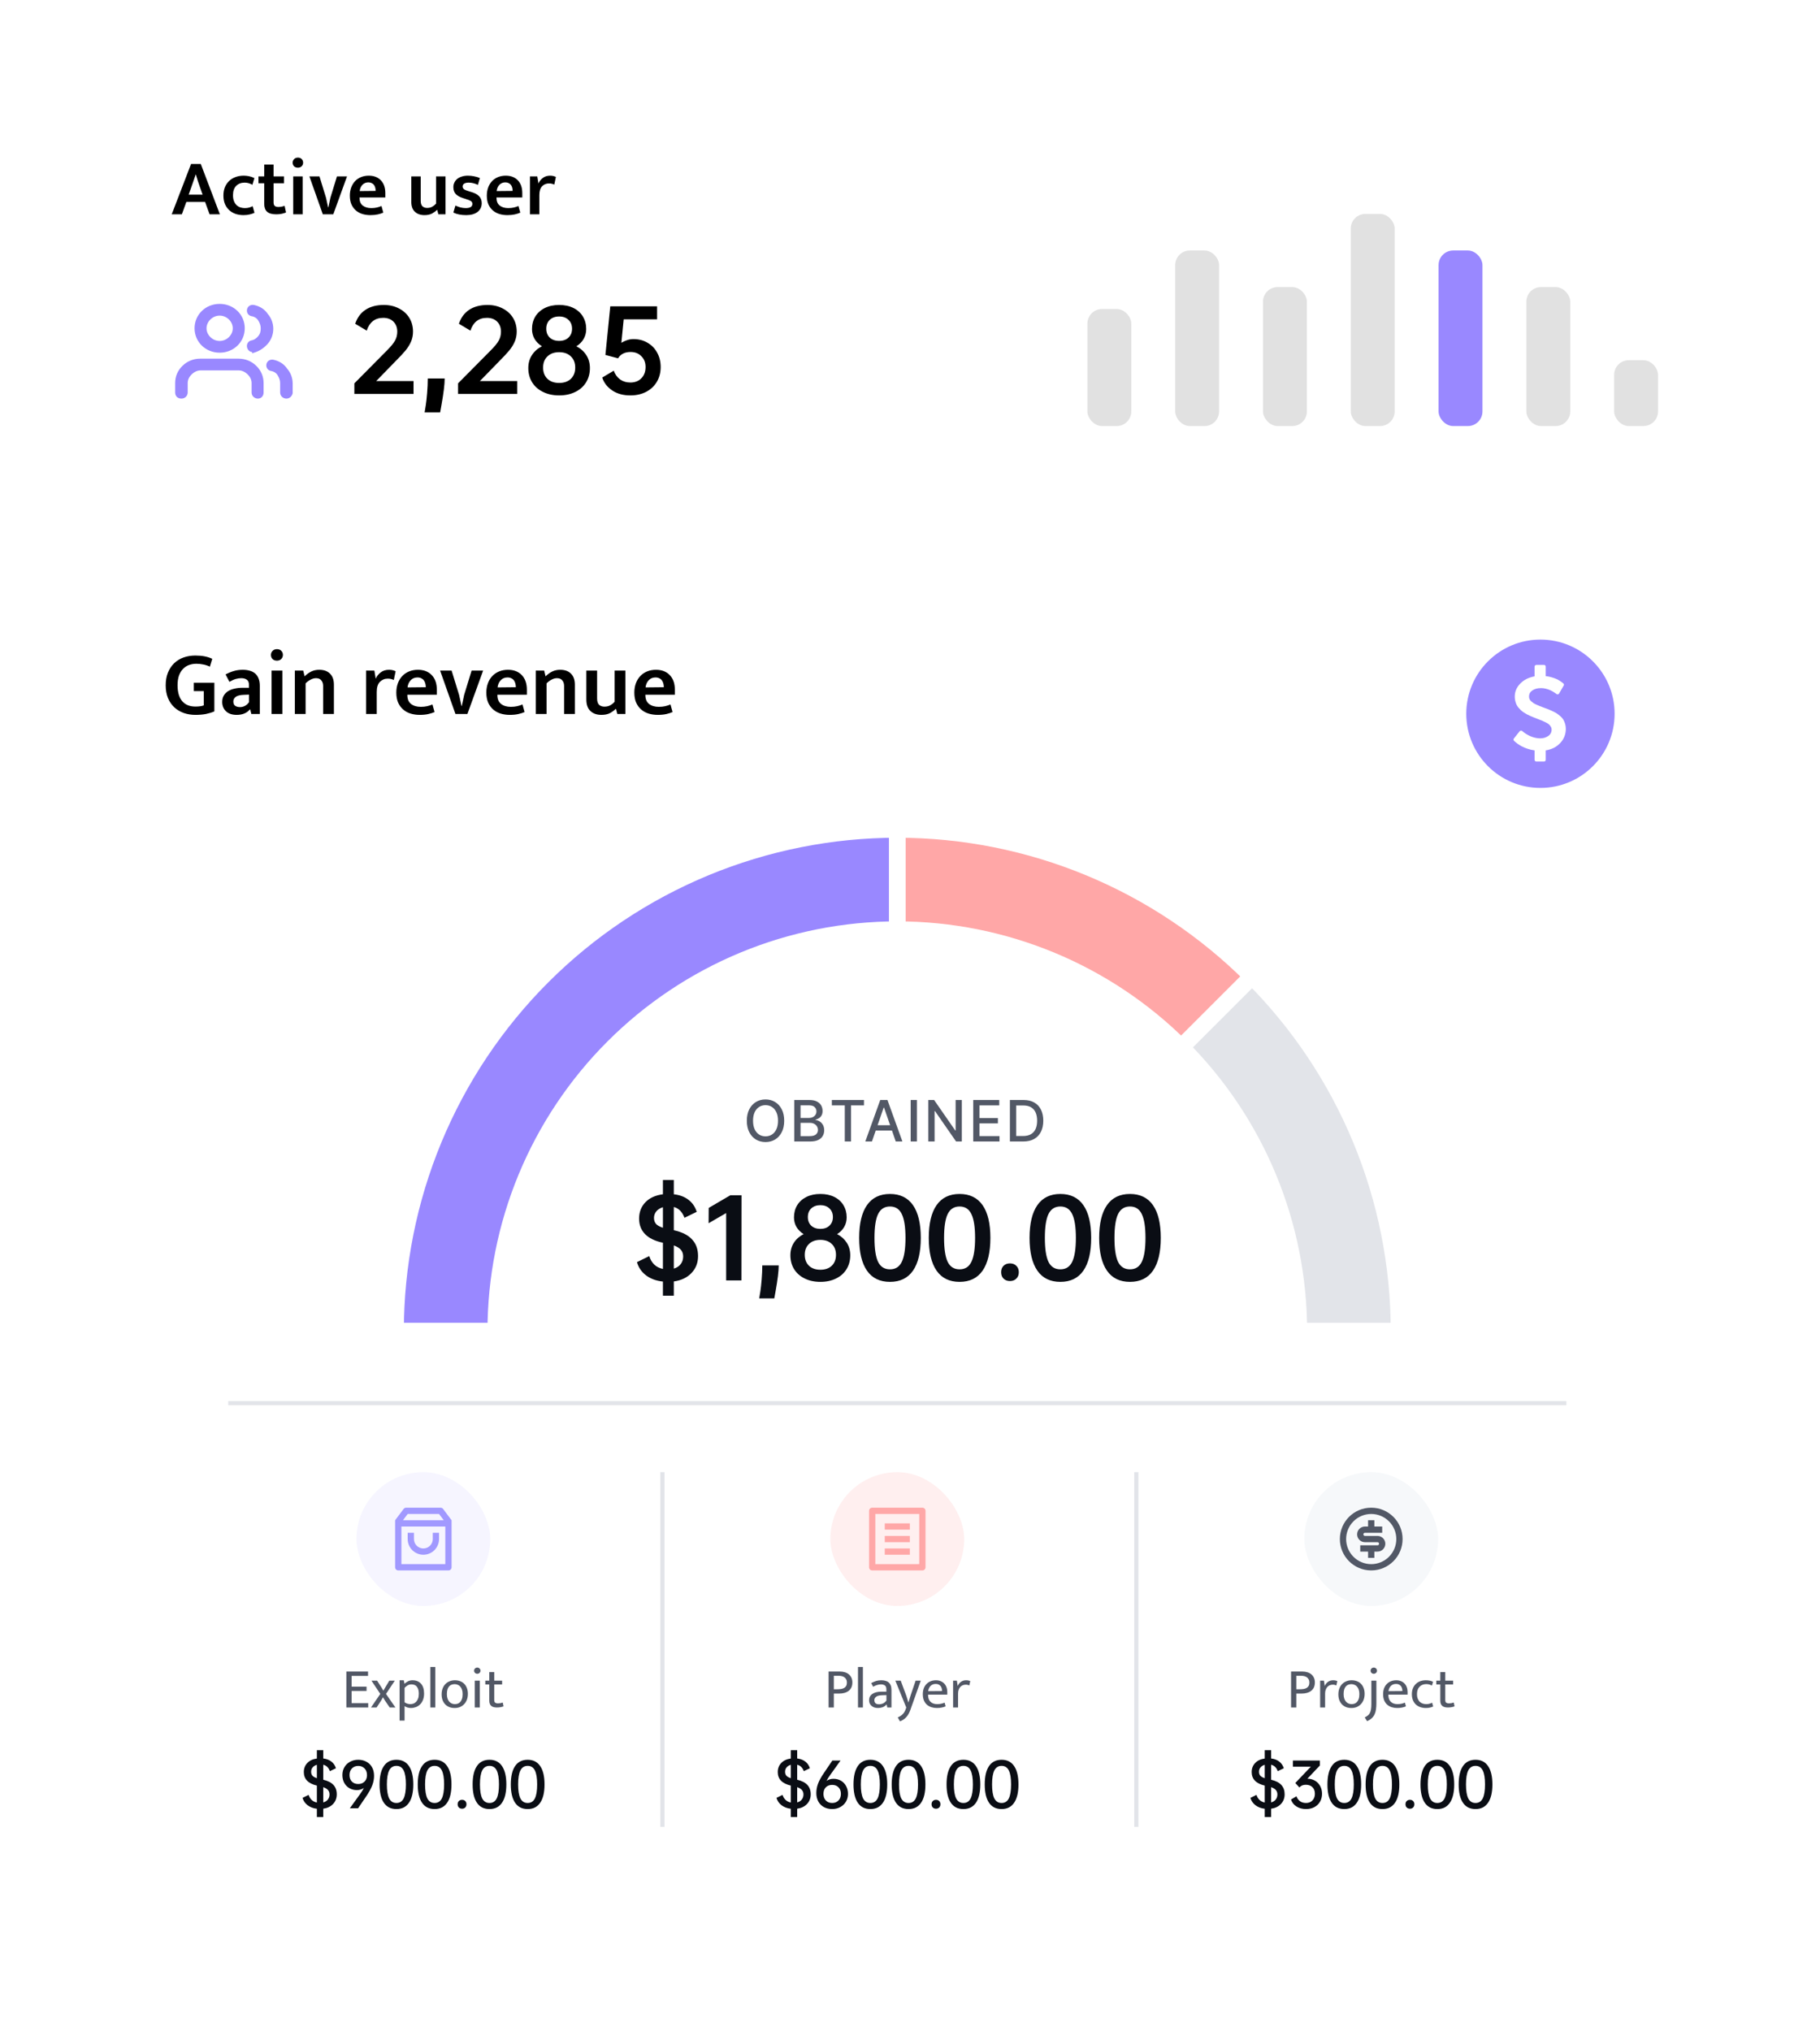 <svg width="319" height="356" viewBox="0 0 319 356" fill="none" xmlns="http://www.w3.org/2000/svg">
<g id="Group 1321315688">
<g id="Item" clip-path="url(#clip0_714_12716)" filter="url(#filter0_d_714_12716)">
<rect id="Base" x="13" y="8" width="293" height="83.348" rx="7.694" fill="white"/>
<path id="Vector" d="M45.2 67C44.8 67 44.4 66.709 44.4 66.224V64.576C44.4 63.897 44.1 63.315 43.6 62.83C43.1 62.346 42.5 62.054 41.8 62.054H35.2C34.5 62.054 33.9 62.346 33.4 62.83C32.9 63.315 32.6 63.897 32.6 64.576V66.224C32.6 66.612 32.3 67 31.8 67C31.3 67 31 66.709 31 66.224V64.576C31 63.509 31.4 62.539 32.2 61.764C33 60.988 34 60.6 35.1 60.6H41.8C42.9 60.6 43.9 60.988 44.7 61.764C45.5 62.539 45.9 63.509 45.9 64.576V66.224C45.9 66.709 45.6 67 45.2 67ZM38.5 58.952C36.2 58.952 34.4 57.206 34.4 54.976C34.4 52.745 36.2 51 38.5 51C40.8 51 42.6 52.745 42.6 54.976C42.6 57.206 40.8 58.952 38.5 58.952ZM38.5 52.455C37.1 52.455 35.9 53.618 35.9 54.976C35.9 56.333 37.1 57.497 38.5 57.497C39.9 57.497 41.1 56.333 41.1 54.976C41.1 53.618 39.9 52.455 38.5 52.455ZM50.2 67C49.8 67 49.4 66.709 49.4 66.224V64.576C49.4 63.994 49.2 63.509 48.9 63.024C48.6 62.539 48.1 62.248 47.5 62.151C47.1 62.054 46.9 61.667 47 61.279C47.1 60.891 47.5 60.697 47.9 60.794C48.8 60.988 49.6 61.473 50.1 62.248C50.7 62.927 51 63.8 51 64.673V66.321C50.9 66.709 50.6 67 50.2 67ZM44.3 58.855C44 58.855 43.7 58.661 43.6 58.273C43.5 57.885 43.7 57.497 44.1 57.4C44.7 57.303 45.2 56.915 45.5 56.527C45.9 56.042 46 55.558 46 54.976C46 54.394 45.8 53.909 45.5 53.424C45.2 52.939 44.7 52.648 44.1 52.551C43.7 52.455 43.5 52.067 43.6 51.679C43.7 51.291 44.1 51.097 44.5 51.194C45.4 51.388 46.2 51.873 46.7 52.648C47.3 53.327 47.6 54.2 47.6 55.073C47.6 55.946 47.3 56.818 46.7 57.497C46.1 58.176 45.4 58.661 44.5 58.952C44.5 58.855 44.4 58.855 44.3 58.855Z" fill="#9988FF" stroke="#9988FF" stroke-width="0.6"/>
<g id="Chart">
<rect id="Fill" x="190.595" y="51.597" width="7.694" height="20.516" rx="2.565" fill="#E1E1E1"/>
<rect id="Fill_2" x="205.982" y="41.339" width="7.694" height="30.775" rx="2.565" fill="#E1E1E1"/>
<rect id="Fill_3" x="221.371" y="47.75" width="7.694" height="24.363" rx="2.565" fill="#E1E1E1"/>
<rect id="Fill_4" x="236.758" y="34.927" width="7.694" height="37.186" rx="2.565" fill="#E1E1E1"/>
<rect id="Fill_5" x="252.144" y="41.339" width="7.694" height="30.775" rx="2.565" fill="#9988FF"/>
<rect id="Fill_6" x="267.531" y="47.75" width="7.694" height="24.363" rx="2.565" fill="#E1E1E1"/>
<rect id="Fill_7" x="282.918" y="60.571" width="7.694" height="11.54" rx="2.565" fill="#E1E1E1"/>
</g>
<path id="2,285" d="M72.482 64.222V66.482H62.111V64.63L67.834 58.851C68.513 58.172 68.982 57.598 69.241 57.129C69.501 56.66 69.63 56.141 69.63 55.573C69.63 54.845 69.408 54.258 68.964 53.814C68.519 53.369 67.92 53.147 67.167 53.147C66.439 53.147 65.834 53.339 65.352 53.721C64.871 54.104 64.513 54.66 64.278 55.388L62.259 54.184C62.617 53.11 63.216 52.295 64.056 51.74C64.908 51.172 65.982 50.888 67.278 50.888C68.266 50.888 69.149 51.092 69.927 51.499C70.704 51.894 71.309 52.443 71.742 53.147C72.174 53.851 72.39 54.654 72.39 55.555C72.39 56.172 72.279 56.746 72.056 57.277C71.834 57.808 71.513 58.333 71.093 58.851C70.674 59.358 70.093 59.981 69.353 60.722L65.945 64.222H72.482ZM77.941 63.778C77.941 64.79 77.749 66.358 77.367 68.482L77.144 69.723H74.422L74.626 68.482C74.712 67.926 74.793 67.204 74.867 66.315C74.941 65.426 74.978 64.58 74.978 63.778H77.941ZM90.659 64.222V66.482H80.288V64.63L86.01 58.851C86.689 58.172 87.159 57.598 87.418 57.129C87.677 56.66 87.807 56.141 87.807 55.573C87.807 54.845 87.584 54.258 87.14 53.814C86.695 53.369 86.097 53.147 85.344 53.147C84.615 53.147 84.01 53.339 83.529 53.721C83.047 54.104 82.689 54.66 82.454 55.388L80.436 54.184C80.794 53.11 81.393 52.295 82.232 51.74C83.084 51.172 84.158 50.888 85.455 50.888C86.442 50.888 87.325 51.092 88.103 51.499C88.881 51.894 89.486 52.443 89.918 53.147C90.35 53.851 90.566 54.654 90.566 55.555C90.566 56.172 90.455 56.746 90.233 57.277C90.011 57.808 89.69 58.333 89.27 58.851C88.85 59.358 88.27 59.981 87.529 60.722L84.121 64.222H90.659ZM103.396 61.944C103.396 62.883 103.173 63.716 102.729 64.444C102.284 65.173 101.655 65.735 100.84 66.13C100.025 66.537 99.08 66.741 98.006 66.741C96.932 66.741 95.988 66.537 95.173 66.13C94.358 65.735 93.722 65.173 93.265 64.444C92.821 63.716 92.598 62.883 92.598 61.944C92.598 61.092 92.808 60.339 93.228 59.685C93.648 59.03 94.234 58.512 94.987 58.129C94.432 57.783 94 57.351 93.691 56.833C93.395 56.314 93.247 55.74 93.247 55.11C93.247 54.295 93.438 53.567 93.821 52.925C94.216 52.283 94.772 51.783 95.488 51.425C96.204 51.067 97.043 50.888 98.006 50.888C98.969 50.888 99.809 51.067 100.525 51.425C101.241 51.783 101.791 52.283 102.173 52.925C102.556 53.567 102.747 54.295 102.747 55.11C102.747 55.74 102.599 56.314 102.303 56.833C102.007 57.351 101.581 57.783 101.025 58.129C101.766 58.512 102.346 59.03 102.766 59.685C103.186 60.339 103.396 61.092 103.396 61.944ZM95.747 55.055C95.747 55.697 95.951 56.215 96.358 56.61C96.778 56.993 97.327 57.185 98.006 57.185C98.685 57.185 99.229 56.993 99.636 56.61C100.056 56.215 100.266 55.697 100.266 55.055C100.266 54.4 100.056 53.882 99.636 53.499C99.229 53.104 98.685 52.906 98.006 52.906C97.327 52.906 96.778 53.104 96.358 53.499C95.951 53.882 95.747 54.4 95.747 55.055ZM100.821 61.87C100.821 61.043 100.568 60.389 100.062 59.907C99.556 59.413 98.871 59.166 98.006 59.166C97.142 59.166 96.457 59.413 95.951 59.907C95.444 60.389 95.191 61.043 95.191 61.87C95.191 62.685 95.444 63.339 95.951 63.833C96.457 64.315 97.142 64.555 98.006 64.555C98.871 64.555 99.556 64.315 100.062 63.833C100.568 63.339 100.821 62.685 100.821 61.87ZM115.799 61.759C115.799 62.734 115.577 63.599 115.132 64.352C114.688 65.105 114.064 65.691 113.262 66.111C112.459 66.531 111.533 66.741 110.484 66.741C109.212 66.741 108.144 66.445 107.28 65.852C106.416 65.259 105.842 64.512 105.558 63.611L107.576 62.407C107.811 63.062 108.181 63.574 108.687 63.944C109.194 64.302 109.792 64.481 110.484 64.481C111.286 64.481 111.928 64.234 112.41 63.741C112.904 63.247 113.151 62.586 113.151 61.759C113.151 60.981 112.904 60.352 112.41 59.87C111.928 59.376 111.299 59.129 110.521 59.129C109.978 59.129 109.521 59.234 109.15 59.444C108.792 59.642 108.521 59.907 108.336 60.24L106.113 59.648L106.965 51.129H115.169V53.407H109.317L108.91 57.518C109.626 57.086 110.33 56.87 111.021 56.87C111.959 56.87 112.787 57.086 113.503 57.518C114.231 57.938 114.793 58.518 115.188 59.259C115.595 60 115.799 60.833 115.799 61.759Z" fill="black"/>
<path id="New Subscriptions" d="M33.066 31.556H35.516L35.054 30.254C34.923 29.862 34.797 29.493 34.676 29.148C34.564 28.803 34.447 28.425 34.326 28.014H34.298C34.167 28.397 34.041 28.77 33.92 29.134C33.799 29.489 33.668 29.862 33.528 30.254L33.066 31.556ZM33.486 26.18H35.194L38.54 35H36.734L35.95 32.83H32.66L31.876 35H30.098L33.486 26.18ZM42.91 33.908C43.209 33.908 43.47 33.875 43.694 33.81C43.928 33.735 44.124 33.656 44.282 33.572L44.604 34.734C44.399 34.837 44.128 34.93 43.792 35.014C43.456 35.098 43.088 35.14 42.686 35.14C42.192 35.14 41.73 35.07 41.3 34.93C40.871 34.781 40.498 34.561 40.18 34.272C39.863 33.983 39.611 33.623 39.424 33.194C39.247 32.765 39.158 32.265 39.158 31.696C39.158 31.173 39.242 30.697 39.41 30.268C39.588 29.839 39.83 29.475 40.138 29.176C40.456 28.868 40.829 28.635 41.258 28.476C41.697 28.308 42.178 28.224 42.7 28.224C42.99 28.224 43.288 28.252 43.596 28.308C43.904 28.364 44.236 28.476 44.59 28.644L44.24 29.82C44.026 29.699 43.806 29.605 43.582 29.54C43.358 29.475 43.125 29.442 42.882 29.442C42.266 29.442 41.772 29.633 41.398 30.016C41.025 30.389 40.838 30.935 40.838 31.654C40.838 32.074 40.899 32.429 41.02 32.718C41.142 33.007 41.3 33.241 41.496 33.418C41.692 33.595 41.912 33.721 42.154 33.796C42.406 33.871 42.658 33.908 42.91 33.908ZM49.784 29.554H47.95V32.886C47.95 33.203 48.024 33.423 48.174 33.544C48.332 33.656 48.533 33.712 48.776 33.712C48.962 33.712 49.158 33.693 49.364 33.656C49.569 33.619 49.742 33.567 49.882 33.502L50.134 34.678C49.956 34.753 49.714 34.827 49.406 34.902C49.107 34.967 48.785 35 48.44 35C47.684 35 47.138 34.846 46.802 34.538C46.475 34.23 46.312 33.768 46.312 33.152V29.554H45.304V28.35H46.312V26.278H47.95V28.35H49.784V29.554ZM51.393 35V28.35H53.045V35H51.393ZM52.219 26.824C51.93 26.824 51.701 26.74 51.533 26.572C51.375 26.404 51.295 26.194 51.295 25.942C51.295 25.699 51.379 25.494 51.547 25.326C51.715 25.149 51.939 25.06 52.219 25.06C52.49 25.06 52.709 25.144 52.877 25.312C53.045 25.48 53.129 25.69 53.129 25.942C53.129 26.194 53.045 26.404 52.877 26.572C52.709 26.74 52.49 26.824 52.219 26.824ZM59.06 28.35H60.824L58.416 35H56.582L54.23 28.35H55.994L57.142 32.088L57.506 33.768H57.562L57.912 32.088L59.06 28.35ZM67.536 32.046H63.014V32.102C63.014 32.709 63.201 33.161 63.574 33.46C63.957 33.759 64.456 33.908 65.072 33.908C65.436 33.908 65.758 33.875 66.038 33.81C66.327 33.745 66.603 33.656 66.864 33.544L67.186 34.706C66.915 34.827 66.593 34.93 66.22 35.014C65.847 35.098 65.413 35.14 64.918 35.14C64.423 35.14 63.957 35.075 63.518 34.944C63.089 34.813 62.711 34.608 62.384 34.328C62.057 34.048 61.796 33.693 61.6 33.264C61.413 32.835 61.32 32.321 61.32 31.724C61.32 31.201 61.399 30.725 61.558 30.296C61.717 29.867 61.941 29.498 62.23 29.19C62.519 28.882 62.869 28.644 63.28 28.476C63.691 28.308 64.143 28.224 64.638 28.224C65.525 28.224 66.229 28.495 66.752 29.036C67.275 29.577 67.536 30.329 67.536 31.29V32.046ZM65.842 30.898C65.842 30.702 65.819 30.515 65.772 30.338C65.725 30.151 65.651 29.988 65.548 29.848C65.445 29.708 65.31 29.601 65.142 29.526C64.983 29.442 64.792 29.4 64.568 29.4C64.148 29.4 63.803 29.54 63.532 29.82C63.261 30.1 63.098 30.469 63.042 30.926L65.842 30.898ZM76.429 28.35H78.081V35H76.835L76.639 34.23H76.583C76.368 34.454 76.084 34.664 75.729 34.86C75.374 35.047 74.931 35.14 74.399 35.14C73.699 35.14 73.139 34.944 72.719 34.552C72.299 34.16 72.089 33.572 72.089 32.788V28.35H73.741V32.62C73.741 33.077 73.844 33.404 74.049 33.6C74.264 33.787 74.534 33.88 74.861 33.88C75.206 33.88 75.505 33.81 75.757 33.67C76.018 33.521 76.242 33.339 76.429 33.124V28.35ZM83.761 29.834C83.21 29.573 82.674 29.442 82.151 29.442C81.806 29.442 81.54 29.503 81.353 29.624C81.176 29.745 81.087 29.913 81.087 30.128C81.087 30.305 81.162 30.459 81.311 30.59C81.46 30.711 81.759 30.837 82.207 30.968L82.627 31.094C83.224 31.271 83.672 31.514 83.971 31.822C84.279 32.13 84.433 32.536 84.433 33.04C84.433 33.684 84.19 34.197 83.705 34.58C83.22 34.953 82.557 35.14 81.717 35.14C80.812 35.14 80.06 34.991 79.463 34.692L79.827 33.46C80.098 33.591 80.382 33.698 80.681 33.782C80.989 33.866 81.306 33.908 81.633 33.908C82.408 33.908 82.795 33.661 82.795 33.166C82.795 32.942 82.702 32.774 82.515 32.662C82.338 32.55 82.03 32.429 81.591 32.298L81.157 32.158C80.578 31.971 80.149 31.729 79.869 31.43C79.598 31.122 79.463 30.721 79.463 30.226C79.463 29.937 79.524 29.671 79.645 29.428C79.766 29.176 79.934 28.961 80.149 28.784C80.373 28.607 80.639 28.471 80.947 28.378C81.264 28.275 81.614 28.224 81.997 28.224C82.38 28.224 82.748 28.261 83.103 28.336C83.467 28.401 83.803 28.504 84.111 28.644L83.761 29.834ZM91.544 32.046H87.022V32.102C87.022 32.709 87.209 33.161 87.582 33.46C87.965 33.759 88.464 33.908 89.08 33.908C89.444 33.908 89.766 33.875 90.046 33.81C90.335 33.745 90.611 33.656 90.872 33.544L91.194 34.706C90.923 34.827 90.601 34.93 90.228 35.014C89.855 35.098 89.421 35.14 88.926 35.14C88.431 35.14 87.965 35.075 87.526 34.944C87.097 34.813 86.719 34.608 86.392 34.328C86.065 34.048 85.804 33.693 85.608 33.264C85.421 32.835 85.328 32.321 85.328 31.724C85.328 31.201 85.407 30.725 85.566 30.296C85.725 29.867 85.949 29.498 86.238 29.19C86.527 28.882 86.877 28.644 87.288 28.476C87.699 28.308 88.151 28.224 88.646 28.224C89.533 28.224 90.237 28.495 90.76 29.036C91.283 29.577 91.544 30.329 91.544 31.29V32.046ZM89.85 30.898C89.85 30.702 89.827 30.515 89.78 30.338C89.733 30.151 89.659 29.988 89.556 29.848C89.453 29.708 89.318 29.601 89.15 29.526C88.991 29.442 88.8 29.4 88.576 29.4C88.156 29.4 87.811 29.54 87.54 29.82C87.269 30.1 87.106 30.469 87.05 30.926L89.85 30.898ZM92.897 35V28.35H94.171L94.381 29.596C94.54 29.213 94.792 28.891 95.137 28.63C95.483 28.359 95.912 28.224 96.425 28.224C96.649 28.224 96.845 28.247 97.013 28.294C97.181 28.341 97.321 28.392 97.433 28.448L97.153 29.792C97.051 29.736 96.925 29.689 96.775 29.652C96.626 29.605 96.444 29.582 96.229 29.582C95.753 29.582 95.352 29.745 95.025 30.072C94.699 30.399 94.535 30.917 94.535 31.626V35H92.897Z" fill="black"/>
</g>
<g id="Group 1321315661">
<g id="Rectangle 161125467" filter="url(#filter1_d_714_12716)">
<rect x="13" y="100" width="293" height="241" rx="4.488" fill="white"/>
</g>
<g id="Group 1321315575">
<circle id="Ellipse 274" cx="270" cy="125.11" r="13" fill="#9988FF"/>
<path id="Vector_2" d="M274.448 127.751C274.448 128.716 274.122 129.546 273.47 130.242C272.817 130.938 271.97 131.369 270.928 131.533V133.186C270.929 133.227 270.922 133.267 270.907 133.304C270.891 133.342 270.869 133.376 270.839 133.404C270.809 133.432 270.774 133.454 270.735 133.469C270.696 133.484 270.655 133.49 270.614 133.489H269.285C269.244 133.489 269.204 133.482 269.166 133.466C269.128 133.451 269.093 133.428 269.064 133.399C269.035 133.372 269.011 133.34 268.995 133.303C268.979 133.266 268.97 133.226 268.97 133.186V131.533C268.544 131.477 268.124 131.379 267.717 131.239C267.374 131.126 267.04 130.985 266.719 130.819C266.467 130.683 266.224 130.532 265.991 130.365C265.833 130.255 265.68 130.136 265.534 130.01C265.474 129.957 265.416 129.9 265.362 129.841C265.25 129.708 265.244 129.579 265.342 129.453L266.355 128.176C266.401 128.113 266.476 128.076 266.581 128.064C266.679 128.051 266.758 128.079 266.817 128.148L266.837 128.167C267.578 128.791 268.374 129.185 269.227 129.349C269.469 129.399 269.712 129.424 269.954 129.424C270.485 129.424 270.952 129.289 271.355 129.018C271.758 128.747 271.96 128.363 271.96 127.864C271.96 127.688 271.911 127.521 271.812 127.363C271.722 127.216 271.611 127.082 271.483 126.967C271.362 126.859 271.17 126.741 270.908 126.612C270.694 126.506 270.478 126.405 270.259 126.31C269.999 126.202 269.736 126.1 269.472 126.003C269.217 125.902 269.015 125.823 268.867 125.766C268.664 125.686 268.463 125.603 268.263 125.516C268.053 125.428 267.849 125.33 267.649 125.223C267.46 125.117 267.274 125.005 267.092 124.887C266.905 124.77 266.729 124.636 266.567 124.485C266.416 124.338 266.273 124.184 266.139 124.022C265.997 123.857 265.879 123.672 265.789 123.474C265.702 123.271 265.633 123.061 265.583 122.846C265.526 122.604 265.498 122.356 265.499 122.108C265.499 121.238 265.821 120.475 266.463 119.82C267.105 119.165 267.941 118.743 268.97 118.554V116.853C268.97 116.771 269.002 116.7 269.064 116.64C269.093 116.611 269.128 116.588 269.166 116.573C269.204 116.557 269.244 116.549 269.285 116.55H270.613C270.705 116.55 270.78 116.578 270.839 116.635C270.898 116.691 270.928 116.764 270.928 116.853V118.516C271.302 118.554 271.664 118.626 272.015 118.734C272.365 118.841 272.65 118.946 272.87 119.05C273.089 119.154 273.298 119.272 273.494 119.405C273.692 119.537 273.819 119.629 273.878 119.679C273.937 119.729 273.986 119.773 274.025 119.811C274.137 119.924 274.153 120.044 274.075 120.17L273.278 121.55C273.257 121.593 273.225 121.63 273.186 121.657C273.146 121.683 273.1 121.699 273.052 121.701C273.006 121.711 272.958 121.709 272.912 121.698C272.866 121.686 272.823 121.665 272.786 121.635C272.74 121.595 272.693 121.558 272.643 121.522C272.519 121.433 272.391 121.35 272.26 121.272C272.075 121.159 271.883 121.058 271.685 120.969C271.448 120.866 271.203 120.784 270.952 120.723C270.678 120.652 270.395 120.616 270.112 120.615C269.489 120.615 268.98 120.75 268.587 121.021C268.194 121.292 267.997 121.642 267.997 122.07C267.997 122.234 268.025 122.385 268.08 122.524C268.137 122.663 268.233 122.793 268.371 122.916C268.508 123.039 268.638 123.143 268.759 123.228C268.881 123.313 269.064 123.411 269.31 123.521C269.556 123.631 269.755 123.717 269.905 123.776C270.056 123.836 270.285 123.923 270.593 124.036C270.941 124.163 271.206 124.262 271.39 124.334C271.573 124.407 271.823 124.517 272.137 124.665C272.452 124.813 272.699 124.947 272.88 125.067C273.06 125.187 273.263 125.344 273.49 125.54C273.716 125.734 273.889 125.935 274.011 126.14C274.132 126.344 274.235 126.586 274.32 126.863C274.405 127.14 274.448 127.436 274.448 127.752V127.751Z" fill="white"/>
</g>
<g id="Gauge Bar" clip-path="url(#clip1_714_12716)">
<g id="Background">
<mask id="path-15-outside-1_714_12716" maskUnits="userSpaceOnUse" x="67.227" y="143.286" width="180" height="92" fill="black">
<rect fill="white" x="67.227" y="143.286" width="180" height="92"/>
<path d="M69.318 233.332C69.318 221.781 71.593 210.344 76.013 199.673C80.433 189.002 86.912 179.306 95.079 171.138C103.247 162.971 112.943 156.492 123.614 152.072C134.285 147.652 145.722 145.377 157.273 145.377C168.823 145.377 180.26 147.652 190.932 152.072C201.603 156.492 211.299 162.971 219.466 171.138C227.633 179.306 234.112 189.002 238.532 199.673C242.952 210.344 245.227 221.781 245.227 233.332L227.636 233.332C227.636 224.091 225.816 214.942 222.28 206.405C218.744 197.868 213.561 190.111 207.027 183.577C200.494 177.043 192.737 171.86 184.2 168.324C175.663 164.788 166.513 162.968 157.273 162.968C148.032 162.968 138.883 164.788 130.346 168.324C121.809 171.86 114.052 177.043 107.518 183.577C100.984 190.111 95.801 197.868 92.265 206.405C88.729 214.941 86.909 224.091 86.909 233.332L69.318 233.332Z"/>
</mask>
<path d="M69.318 233.332C69.318 221.781 71.593 210.344 76.013 199.673C80.433 189.002 86.912 179.306 95.079 171.138C103.247 162.971 112.943 156.492 123.614 152.072C134.285 147.652 145.722 145.377 157.273 145.377C168.823 145.377 180.26 147.652 190.932 152.072C201.603 156.492 211.299 162.971 219.466 171.138C227.633 179.306 234.112 189.002 238.532 199.673C242.952 210.344 245.227 221.781 245.227 233.332L227.636 233.332C227.636 224.091 225.816 214.942 222.28 206.405C218.744 197.868 213.561 190.111 207.027 183.577C200.494 177.043 192.737 171.86 184.2 168.324C175.663 164.788 166.513 162.968 157.273 162.968C148.032 162.968 138.883 164.788 130.346 168.324C121.809 171.86 114.052 177.043 107.518 183.577C100.984 190.111 95.801 197.868 92.265 206.405C88.729 214.941 86.909 224.091 86.909 233.332L69.318 233.332Z" fill="#E2E4E9"/>
<path d="M69.318 233.332C69.318 221.781 71.593 210.344 76.013 199.673C80.433 189.002 86.912 179.306 95.079 171.138C103.247 162.971 112.943 156.492 123.614 152.072C134.285 147.652 145.722 145.377 157.273 145.377C168.823 145.377 180.26 147.652 190.932 152.072C201.603 156.492 211.299 162.971 219.466 171.138C227.633 179.306 234.112 189.002 238.532 199.673C242.952 210.344 245.227 221.781 245.227 233.332L227.636 233.332C227.636 224.091 225.816 214.942 222.28 206.405C218.744 197.868 213.561 190.111 207.027 183.577C200.494 177.043 192.737 171.86 184.2 168.324C175.663 164.788 166.513 162.968 157.273 162.968C148.032 162.968 138.883 164.788 130.346 168.324C121.809 171.86 114.052 177.043 107.518 183.577C100.984 190.111 95.801 197.868 92.265 206.405C88.729 214.941 86.909 224.091 86.909 233.332L69.318 233.332Z" stroke="white" stroke-width="2.932" mask="url(#path-15-outside-1_714_12716)"/>
</g>
<g id="Teal">
<mask id="path-16-outside-2_714_12716" maskUnits="userSpaceOnUse" x="155.227" y="143.286" width="67" height="43" fill="black">
<rect fill="white" x="155.227" y="143.286" width="67" height="43"/>
<path d="M157.273 145.377C180.6 145.377 202.971 154.644 219.466 171.138L207.027 183.577C193.832 170.381 175.934 162.968 157.273 162.968L157.273 145.377Z"/>
</mask>
<path d="M157.273 145.377C180.6 145.377 202.971 154.644 219.466 171.138L207.027 183.577C193.832 170.381 175.934 162.968 157.273 162.968L157.273 145.377Z" fill="#FFA7A7"/>
<path d="M157.273 145.377C180.6 145.377 202.971 154.644 219.466 171.138L207.027 183.577C193.832 170.381 175.934 162.968 157.273 162.968L157.273 145.377Z" stroke="white" stroke-width="2.932" mask="url(#path-16-outside-2_714_12716)"/>
</g>
<g id="Blue">
<mask id="path-17-outside-3_714_12716" maskUnits="userSpaceOnUse" x="67.227" y="143.286" width="92" height="92" fill="black">
<rect fill="white" x="67.227" y="143.286" width="92" height="92"/>
<path d="M69.318 233.332C69.318 221.781 71.593 210.344 76.013 199.673C80.433 189.002 86.912 179.306 95.079 171.138C103.247 162.971 112.943 156.492 123.614 152.072C134.285 147.652 145.722 145.377 157.273 145.377L157.273 162.968C148.032 162.968 138.883 164.788 130.346 168.324C121.809 171.86 114.052 177.043 107.518 183.577C100.984 190.111 95.801 197.868 92.265 206.405C88.729 214.941 86.909 224.091 86.909 233.332L69.318 233.332Z"/>
</mask>
<path d="M69.318 233.332C69.318 221.781 71.593 210.344 76.013 199.673C80.433 189.002 86.912 179.306 95.079 171.138C103.247 162.971 112.943 156.492 123.614 152.072C134.285 147.652 145.722 145.377 157.273 145.377L157.273 162.968C148.032 162.968 138.883 164.788 130.346 168.324C121.809 171.86 114.052 177.043 107.518 183.577C100.984 190.111 95.801 197.868 92.265 206.405C88.729 214.941 86.909 224.091 86.909 233.332L69.318 233.332Z" fill="#9988FF"/>
<path d="M69.318 233.332C69.318 221.781 71.593 210.344 76.013 199.673C80.433 189.002 86.912 179.306 95.079 171.138C103.247 162.971 112.943 156.492 123.614 152.072C134.285 147.652 145.722 145.377 157.273 145.377L157.273 162.968C148.032 162.968 138.883 164.788 130.346 168.324C121.809 171.86 114.052 177.043 107.518 183.577C100.984 190.111 95.801 197.868 92.265 206.405C88.729 214.941 86.909 224.091 86.909 233.332L69.318 233.332Z" stroke="white" stroke-width="2.932" mask="url(#path-17-outside-3_714_12716)"/>
</g>
<path id="$1,800.00" d="M118.102 224.62V227.122H116.194V224.638C115.03 224.518 114.046 224.158 113.242 223.558C112.45 222.958 111.916 222.184 111.64 221.236L113.8 220.174C113.98 220.774 114.274 221.272 114.682 221.668C115.09 222.052 115.594 222.304 116.194 222.424V217.834C114.814 217.546 113.77 217.042 113.062 216.322C112.366 215.602 112.018 214.696 112.018 213.604C112.018 212.464 112.384 211.51 113.116 210.742C113.86 209.974 114.886 209.506 116.194 209.338V206.836H118.102V209.338C119.146 209.458 120.004 209.782 120.676 210.31C121.36 210.826 121.84 211.528 122.116 212.416L119.974 213.46C119.578 212.416 118.954 211.786 118.102 211.57V215.638C119.554 215.962 120.622 216.502 121.306 217.258C122.002 218.002 122.35 218.974 122.35 220.174C122.35 221.35 121.966 222.34 121.198 223.144C120.43 223.948 119.398 224.44 118.102 224.62ZM116.194 215.206V211.606C115.714 211.75 115.33 211.99 115.042 212.326C114.766 212.662 114.628 213.046 114.628 213.478C114.628 213.91 114.748 214.264 114.988 214.54C115.228 214.804 115.63 215.026 116.194 215.206ZM119.74 220.246C119.74 219.79 119.614 219.406 119.362 219.094C119.11 218.782 118.69 218.518 118.102 218.302V222.37C118.63 222.214 119.032 221.95 119.308 221.578C119.596 221.206 119.74 220.762 119.74 220.246ZM129.959 224.44H127.277V212.632L124.199 214.414L124.217 211.732L127.997 209.518H129.977L129.959 224.44ZM136.489 221.812C136.489 222.796 136.303 224.32 135.931 226.384L135.715 227.59H133.069L133.267 226.384C133.351 225.844 133.429 225.142 133.501 224.278C133.573 223.414 133.609 222.592 133.609 221.812H136.489ZM149.029 220.03C149.029 220.942 148.813 221.752 148.381 222.46C147.949 223.168 147.337 223.714 146.545 224.098C145.753 224.494 144.835 224.692 143.791 224.692C142.747 224.692 141.829 224.494 141.037 224.098C140.245 223.714 139.627 223.168 139.183 222.46C138.751 221.752 138.535 220.942 138.535 220.03C138.535 219.202 138.739 218.47 139.147 217.834C139.555 217.198 140.125 216.694 140.857 216.322C140.317 215.986 139.897 215.566 139.597 215.062C139.309 214.558 139.165 214 139.165 213.388C139.165 212.596 139.351 211.888 139.723 211.264C140.107 210.64 140.647 210.154 141.343 209.806C142.039 209.458 142.855 209.284 143.791 209.284C144.727 209.284 145.543 209.458 146.239 209.806C146.935 210.154 147.469 210.64 147.841 211.264C148.213 211.888 148.399 212.596 148.399 213.388C148.399 214 148.255 214.558 147.967 215.062C147.679 215.566 147.265 215.986 146.725 216.322C147.445 216.694 148.009 217.198 148.417 217.834C148.825 218.47 149.029 219.202 149.029 220.03ZM141.595 213.334C141.595 213.958 141.793 214.462 142.189 214.846C142.597 215.218 143.131 215.404 143.791 215.404C144.451 215.404 144.979 215.218 145.375 214.846C145.783 214.462 145.987 213.958 145.987 213.334C145.987 212.698 145.783 212.194 145.375 211.822C144.979 211.438 144.451 211.246 143.791 211.246C143.131 211.246 142.597 211.438 142.189 211.822C141.793 212.194 141.595 212.698 141.595 213.334ZM146.527 219.958C146.527 219.154 146.281 218.518 145.789 218.05C145.297 217.57 144.631 217.33 143.791 217.33C142.951 217.33 142.285 217.57 141.793 218.05C141.301 218.518 141.055 219.154 141.055 219.958C141.055 220.75 141.301 221.386 141.793 221.866C142.285 222.334 142.951 222.568 143.791 222.568C144.631 222.568 145.297 222.334 145.789 221.866C146.281 221.386 146.527 220.75 146.527 219.958ZM155.991 224.692C154.215 224.692 152.871 224.038 151.959 222.73C151.047 221.41 150.591 219.496 150.591 216.988C150.591 214.468 151.047 212.554 151.959 211.246C152.871 209.938 154.215 209.284 155.991 209.284C157.767 209.284 159.111 209.938 160.023 211.246C160.935 212.554 161.391 214.468 161.391 216.988C161.391 219.496 160.935 221.41 160.023 222.73C159.111 224.038 157.767 224.692 155.991 224.692ZM155.991 222.496C156.951 222.496 157.641 222.058 158.061 221.182C158.493 220.294 158.709 218.896 158.709 216.988C158.709 215.08 158.493 213.688 158.061 212.812C157.641 211.924 156.951 211.48 155.991 211.48C155.031 211.48 154.335 211.924 153.903 212.812C153.483 213.688 153.273 215.08 153.273 216.988C153.273 218.896 153.483 220.294 153.903 221.182C154.335 222.058 155.031 222.496 155.991 222.496ZM168.19 224.692C166.414 224.692 165.07 224.038 164.158 222.73C163.246 221.41 162.79 219.496 162.79 216.988C162.79 214.468 163.246 212.554 164.158 211.246C165.07 209.938 166.414 209.284 168.19 209.284C169.966 209.284 171.31 209.938 172.222 211.246C173.134 212.554 173.59 214.468 173.59 216.988C173.59 219.496 173.134 221.41 172.222 222.73C171.31 224.038 169.966 224.692 168.19 224.692ZM168.19 222.496C169.15 222.496 169.84 222.058 170.26 221.182C170.692 220.294 170.908 218.896 170.908 216.988C170.908 215.08 170.692 213.688 170.26 212.812C169.84 211.924 169.15 211.48 168.19 211.48C167.23 211.48 166.534 211.924 166.102 212.812C165.682 213.688 165.472 215.08 165.472 216.988C165.472 218.896 165.682 220.294 166.102 221.182C166.534 222.058 167.23 222.496 168.19 222.496ZM177.023 221.452C177.491 221.452 177.863 221.596 178.139 221.884C178.427 222.16 178.571 222.532 178.571 223C178.571 223.468 178.427 223.84 178.139 224.116C177.863 224.404 177.491 224.548 177.023 224.548C176.555 224.548 176.177 224.404 175.889 224.116C175.613 223.84 175.475 223.468 175.475 223C175.475 222.532 175.613 222.16 175.889 221.884C176.177 221.596 176.555 221.452 177.023 221.452ZM185.856 224.692C184.08 224.692 182.736 224.038 181.824 222.73C180.912 221.41 180.456 219.496 180.456 216.988C180.456 214.468 180.912 212.554 181.824 211.246C182.736 209.938 184.08 209.284 185.856 209.284C187.632 209.284 188.976 209.938 189.888 211.246C190.8 212.554 191.256 214.468 191.256 216.988C191.256 219.496 190.8 221.41 189.888 222.73C188.976 224.038 187.632 224.692 185.856 224.692ZM185.856 222.496C186.816 222.496 187.506 222.058 187.926 221.182C188.358 220.294 188.574 218.896 188.574 216.988C188.574 215.08 188.358 213.688 187.926 212.812C187.506 211.924 186.816 211.48 185.856 211.48C184.896 211.48 184.2 211.924 183.768 212.812C183.348 213.688 183.138 215.08 183.138 216.988C183.138 218.896 183.348 220.294 183.768 221.182C184.2 222.058 184.896 222.496 185.856 222.496ZM198.055 224.692C196.279 224.692 194.935 224.038 194.023 222.73C193.111 221.41 192.655 219.496 192.655 216.988C192.655 214.468 193.111 212.554 194.023 211.246C194.935 209.938 196.279 209.284 198.055 209.284C199.831 209.284 201.175 209.938 202.087 211.246C202.999 212.554 203.455 214.468 203.455 216.988C203.455 219.496 202.999 221.41 202.087 222.73C201.175 224.038 199.831 224.692 198.055 224.692ZM198.055 222.496C199.015 222.496 199.705 222.058 200.125 221.182C200.557 220.294 200.773 218.896 200.773 216.988C200.773 215.08 200.557 213.688 200.125 212.812C199.705 211.924 199.015 211.48 198.055 211.48C197.095 211.48 196.399 211.924 195.967 212.812C195.547 213.688 195.337 215.08 195.337 216.988C195.337 218.896 195.547 220.294 195.967 221.182C196.399 222.058 197.095 222.496 198.055 222.496Z" fill="#0A0D14"/>
<path id="obtained" d="M137.451 196.451C137.451 197.227 137.309 197.895 137.024 198.453C136.74 199.01 136.351 199.438 135.856 199.739C135.364 200.037 134.804 200.186 134.176 200.186C133.547 200.186 132.984 200.037 132.49 199.739C131.997 199.438 131.609 199.009 131.325 198.45C131.041 197.891 130.899 197.225 130.899 196.451C130.899 195.674 131.041 195.008 131.325 194.451C131.609 193.893 131.997 193.464 132.49 193.166C132.984 192.865 133.547 192.715 134.176 192.715C134.804 192.715 135.364 192.865 135.856 193.166C136.351 193.464 136.74 193.893 137.024 194.451C137.309 195.008 137.451 195.674 137.451 196.451ZM136.364 196.451C136.364 195.859 136.268 195.36 136.076 194.956C135.887 194.548 135.627 194.241 135.295 194.032C134.966 193.822 134.593 193.716 134.176 193.716C133.757 193.716 133.383 193.822 133.054 194.032C132.725 194.241 132.465 194.548 132.273 194.956C132.084 195.36 131.989 195.859 131.989 196.451C131.989 197.042 132.084 197.542 132.273 197.949C132.465 198.354 132.725 198.662 133.054 198.872C133.383 199.081 133.757 199.185 134.176 199.185C134.593 199.185 134.966 199.081 135.295 198.872C135.627 198.662 135.887 198.354 136.076 197.949C136.268 197.542 136.364 197.042 136.364 196.451ZM139.219 200.087V192.814H141.882C142.398 192.814 142.825 192.899 143.164 193.07C143.503 193.238 143.756 193.466 143.924 193.755C144.092 194.042 144.176 194.365 144.176 194.725C144.176 195.028 144.12 195.283 144.009 195.492C143.898 195.698 143.749 195.863 143.562 195.989C143.377 196.112 143.173 196.202 142.951 196.259V196.33C143.192 196.342 143.428 196.42 143.658 196.564C143.89 196.706 144.081 196.909 144.233 197.171C144.384 197.434 144.46 197.754 144.46 198.13C144.46 198.502 144.373 198.836 144.197 199.132C144.025 199.425 143.757 199.658 143.395 199.831C143.033 200.002 142.57 200.087 142.006 200.087H139.219ZM140.316 199.146H141.9C142.425 199.146 142.802 199.044 143.029 198.84C143.256 198.637 143.37 198.382 143.37 198.077C143.37 197.847 143.312 197.637 143.196 197.445C143.08 197.253 142.914 197.1 142.699 196.987C142.486 196.873 142.232 196.816 141.939 196.816H140.316V199.146ZM140.316 195.96H141.786C142.032 195.96 142.254 195.913 142.45 195.818C142.649 195.724 142.807 195.591 142.923 195.421C143.041 195.248 143.1 195.044 143.1 194.81C143.1 194.509 142.995 194.257 142.784 194.054C142.573 193.85 142.25 193.748 141.815 193.748H140.316V195.96ZM145.803 193.759V192.814H151.432V193.759H149.162V200.087H148.069V193.759H145.803ZM152.83 200.087H151.666L154.283 192.814H155.55L158.168 200.087H157.003L154.947 194.135H154.89L152.83 200.087ZM153.026 197.239H156.804V198.162H153.026V197.239ZM160.715 192.814V200.087H159.618V192.814H160.715ZM168.583 192.814V200.087H167.575L163.878 194.753H163.811V200.087H162.713V192.814H163.729L167.429 198.155H167.497V192.814H168.583ZM170.584 200.087V192.814H175.144V193.759H171.681V195.975H174.906V196.916H171.681V199.142H175.186V200.087H170.584ZM179.364 200.087H177.009V192.814H179.438C180.151 192.814 180.763 192.96 181.274 193.251C181.786 193.54 182.177 193.955 182.45 194.497C182.724 195.037 182.862 195.685 182.862 196.44C182.862 197.197 182.723 197.849 182.446 198.393C182.171 198.938 181.774 199.357 181.253 199.65C180.732 199.941 180.102 200.087 179.364 200.087ZM178.107 199.128H179.303C179.857 199.128 180.318 199.024 180.685 198.816C181.052 198.605 181.326 198.301 181.509 197.903C181.691 197.503 181.782 197.015 181.782 196.44C181.782 195.869 181.691 195.385 181.509 194.987C181.329 194.59 181.06 194.288 180.702 194.082C180.345 193.876 179.901 193.773 179.371 193.773H178.107V199.128Z" fill="#525866"/>
</g>
<g id="Content Divider [1.0]">
<line id="Line" x1="40" y1="245.952" x2="274.545" y2="245.952" stroke="#E2E4E9" stroke-width="0.733"/>
</g>
<g id="Categories">
<g id="Shopping">
<g clip-path="url(#clip2_714_12716)">
<g id="Icon">
<rect x="62.477" y="258.047" width="23.454" height="23.454" rx="11.727" fill="#F6F5FF"/>
<g id="shopping-bag-3-line">
<path id="Vector_3" d="M71.181 264.276H77.228C77.313 264.276 77.397 264.296 77.474 264.334C77.55 264.373 77.617 264.428 77.668 264.496L79.152 266.475V274.721C79.152 274.867 79.094 275.007 78.991 275.11C78.888 275.213 78.748 275.271 78.602 275.271H69.807C69.661 275.271 69.521 275.213 69.418 275.11C69.315 275.007 69.257 274.867 69.257 274.721V266.475L70.741 264.496C70.793 264.428 70.859 264.373 70.935 264.334C71.012 264.296 71.096 264.276 71.181 264.276ZM78.052 267.575H70.356V274.171H78.052V267.575ZM77.778 266.475L76.953 265.376H71.456L70.631 266.475H77.778ZM72.555 268.674V269.774C72.555 270.211 72.729 270.63 73.038 270.94C73.348 271.249 73.767 271.423 74.204 271.423C74.642 271.423 75.061 271.249 75.371 270.94C75.68 270.63 75.854 270.211 75.854 269.774V268.674H76.953V269.774C76.953 270.502 76.663 271.202 76.148 271.717C75.633 272.233 74.933 272.522 74.204 272.522C73.476 272.522 72.776 272.233 72.261 271.717C71.746 271.202 71.456 270.502 71.456 269.774V268.674H72.555Z" fill="#A199FF"/>
</g>
</g>
<g id="Content">
<path id="exploit" d="M60.708 292.997H64.508V293.757H61.628V295.647H64.248V296.397H61.628V298.537H64.538V299.297H60.708V292.997ZM67.657 296.917L69.307 299.297H68.307L67.497 298.117L67.127 297.507L66.787 298.107L66.007 299.297H65.027L66.657 296.917L65.107 294.597H66.097L66.837 295.747L67.197 296.347L67.547 295.747L68.237 294.597H69.197L67.657 296.917ZM72.03 299.387C71.817 299.387 71.61 299.357 71.41 299.297C71.216 299.237 71.05 299.157 70.91 299.057V301.597H70.04V294.527H70.77L70.9 295.137C71.08 294.97 71.283 294.827 71.51 294.707C71.737 294.587 72.003 294.527 72.31 294.527C72.936 294.527 73.43 294.727 73.79 295.127C74.15 295.527 74.33 296.1 74.33 296.847C74.33 297.287 74.263 297.667 74.13 297.987C74.003 298.307 73.83 298.57 73.61 298.777C73.397 298.984 73.15 299.137 72.87 299.237C72.597 299.337 72.317 299.387 72.03 299.387ZM72.12 295.247C71.84 295.247 71.597 295.317 71.39 295.457C71.183 295.59 71.023 295.727 70.91 295.867V298.377C71.063 298.49 71.227 298.574 71.4 298.627C71.573 298.68 71.746 298.707 71.92 298.707C72.1 298.707 72.28 298.677 72.46 298.617C72.64 298.55 72.8 298.444 72.94 298.297C73.08 298.15 73.193 297.96 73.28 297.727C73.367 297.494 73.41 297.207 73.41 296.867C73.41 296.367 73.303 295.974 73.09 295.687C72.883 295.394 72.56 295.247 72.12 295.247ZM75.432 299.297V292.197H76.292V299.297H75.432ZM82.007 296.897C82.007 297.29 81.947 297.644 81.827 297.957C81.707 298.264 81.54 298.524 81.327 298.737C81.12 298.95 80.877 299.114 80.597 299.227C80.317 299.334 80.014 299.387 79.687 299.387C79.36 299.387 79.057 299.337 78.777 299.237C78.504 299.13 78.264 298.977 78.057 298.777C77.857 298.57 77.697 298.32 77.577 298.027C77.464 297.727 77.407 297.384 77.407 296.997C77.407 296.604 77.467 296.254 77.587 295.947C77.707 295.64 77.87 295.384 78.077 295.177C78.29 294.964 78.537 294.804 78.817 294.697C79.097 294.584 79.4 294.527 79.727 294.527C80.054 294.527 80.354 294.577 80.627 294.677C80.907 294.777 81.147 294.927 81.347 295.127C81.554 295.327 81.714 295.577 81.827 295.877C81.947 296.17 82.007 296.51 82.007 296.897ZM81.087 296.947C81.087 296.634 81.047 296.367 80.967 296.147C80.887 295.927 80.78 295.747 80.647 295.607C80.52 295.467 80.374 295.367 80.207 295.307C80.04 295.24 79.87 295.207 79.697 295.207C79.524 295.207 79.354 295.234 79.187 295.287C79.02 295.34 78.874 295.434 78.747 295.567C78.62 295.7 78.517 295.88 78.437 296.107C78.364 296.327 78.327 296.607 78.327 296.947C78.327 297.26 78.367 297.53 78.447 297.757C78.527 297.977 78.63 298.157 78.757 298.297C78.89 298.437 79.04 298.54 79.207 298.607C79.374 298.674 79.544 298.707 79.717 298.707C79.89 298.707 80.06 298.68 80.227 298.627C80.394 298.567 80.54 298.47 80.667 298.337C80.794 298.197 80.894 298.017 80.967 297.797C81.047 297.57 81.087 297.287 81.087 296.947ZM83.218 299.297V294.597H84.098V299.297H83.218ZM83.658 293.387C83.505 293.387 83.371 293.337 83.258 293.237C83.151 293.13 83.098 293 83.098 292.847C83.098 292.694 83.151 292.564 83.258 292.457C83.371 292.35 83.505 292.297 83.658 292.297C83.805 292.297 83.935 292.35 84.048 292.457C84.161 292.564 84.218 292.694 84.218 292.847C84.218 293 84.161 293.13 84.048 293.237C83.935 293.337 83.805 293.387 83.658 293.387ZM88.009 295.257H86.629V297.987C86.629 298.22 86.686 298.377 86.799 298.457C86.919 298.537 87.072 298.577 87.259 298.577C87.392 298.577 87.539 298.564 87.699 298.537C87.859 298.504 87.999 298.467 88.119 298.427L88.259 299.097C88.126 299.15 87.956 299.197 87.749 299.237C87.542 299.277 87.326 299.297 87.099 299.297C86.632 299.297 86.292 299.197 86.079 298.997C85.865 298.79 85.759 298.494 85.759 298.107V295.257H85.059V294.597H85.759V293.097H86.629V294.597H88.009V295.257Z" fill="#525866"/>
<path id="$900.00" d="M56.659 317.039V318.496H55.54V317.049C54.904 316.974 54.363 316.769 53.919 316.434C53.481 316.099 53.183 315.668 53.026 315.141L54.093 314.617C54.203 314.973 54.381 315.267 54.627 315.5C54.873 315.733 55.178 315.883 55.54 315.951V312.986C54.015 312.63 53.252 311.84 53.252 310.616C53.252 309.986 53.454 309.459 53.857 309.035C54.261 308.604 54.822 308.341 55.54 308.245V306.788H56.659V308.235C57.233 308.303 57.709 308.485 58.085 308.779C58.461 309.066 58.728 309.456 58.885 309.949L57.818 310.462C57.599 309.839 57.213 309.463 56.659 309.333V311.96C57.48 312.158 58.078 312.466 58.454 312.883C58.837 313.301 59.029 313.844 59.029 314.515C59.029 315.185 58.813 315.75 58.383 316.208C57.958 316.659 57.384 316.937 56.659 317.039ZM55.54 311.693V309.343C55.225 309.432 54.979 309.583 54.801 309.795C54.623 310.007 54.535 310.263 54.535 310.564C54.535 310.845 54.61 311.074 54.76 311.252C54.918 311.43 55.178 311.577 55.54 311.693ZM57.757 314.546C57.757 314.238 57.671 313.981 57.5 313.776C57.329 313.571 57.048 313.4 56.659 313.263V315.931C57.008 315.842 57.278 315.674 57.469 315.428C57.661 315.182 57.757 314.888 57.757 314.546ZM65.563 311.272C65.563 311.833 65.461 312.384 65.255 312.924C65.05 313.465 64.715 314.084 64.25 314.782L62.762 316.967H61.315L63.121 314.464C63.401 314.08 63.62 313.728 63.778 313.407C63.415 313.653 63.008 313.776 62.557 313.776C62.064 313.776 61.623 313.663 61.233 313.437C60.85 313.212 60.549 312.9 60.33 312.504C60.118 312.1 60.012 311.642 60.012 311.129C60.012 310.616 60.132 310.157 60.371 309.754C60.61 309.35 60.939 309.035 61.356 308.81C61.78 308.577 62.259 308.461 62.793 308.461C63.333 308.461 63.812 308.577 64.229 308.81C64.653 309.035 64.982 309.36 65.214 309.784C65.447 310.209 65.563 310.704 65.563 311.272ZM62.793 312.709C63.23 312.709 63.586 312.579 63.86 312.319C64.14 312.059 64.294 311.71 64.322 311.272V311.129C64.322 310.65 64.178 310.267 63.891 309.979C63.61 309.685 63.244 309.538 62.793 309.538C62.341 309.538 61.972 309.685 61.684 309.979C61.404 310.274 61.264 310.657 61.264 311.129C61.264 311.614 61.401 312.001 61.674 312.288C61.955 312.569 62.327 312.709 62.793 312.709ZM69.485 317.101C68.514 317.101 67.778 316.731 67.279 315.993C66.779 315.254 66.53 314.183 66.53 312.781C66.53 311.378 66.779 310.308 67.279 309.569C67.778 308.83 68.514 308.461 69.485 308.461C70.45 308.461 71.182 308.83 71.681 309.569C72.187 310.308 72.44 311.378 72.44 312.781C72.44 314.183 72.187 315.254 71.681 315.993C71.182 316.731 70.45 317.101 69.485 317.101ZM69.485 316.034C70.06 316.034 70.481 315.77 70.747 315.243C71.014 314.71 71.147 313.889 71.147 312.781C71.147 311.672 71.014 310.855 70.747 310.328C70.481 309.795 70.06 309.528 69.485 309.528C68.91 309.528 68.486 309.795 68.213 310.328C67.946 310.855 67.812 311.672 67.812 312.781C67.812 313.889 67.946 314.71 68.213 315.243C68.486 315.77 68.91 316.034 69.485 316.034ZM76.178 317.101C75.206 317.101 74.471 316.731 73.971 315.993C73.472 315.254 73.222 314.183 73.222 312.781C73.222 311.378 73.472 310.308 73.971 309.569C74.471 308.83 75.206 308.461 76.178 308.461C77.142 308.461 77.874 308.83 78.374 309.569C78.88 310.308 79.133 311.378 79.133 312.781C79.133 314.183 78.88 315.254 78.374 315.993C77.874 316.731 77.142 317.101 76.178 317.101ZM76.178 316.034C76.752 316.034 77.173 315.77 77.44 315.243C77.707 314.71 77.84 313.889 77.84 312.781C77.84 311.672 77.707 310.855 77.44 310.328C77.173 309.795 76.752 309.528 76.178 309.528C75.603 309.528 75.179 309.795 74.905 310.328C74.638 310.855 74.505 311.672 74.505 312.781C74.505 313.889 74.638 314.71 74.905 315.243C75.179 315.77 75.603 316.034 76.178 316.034ZM80.992 315.479C81.225 315.479 81.41 315.551 81.546 315.695C81.69 315.832 81.762 316.02 81.762 316.259C81.762 316.499 81.69 316.687 81.546 316.824C81.41 316.967 81.225 317.039 80.992 317.039C80.76 317.039 80.572 316.967 80.428 316.824C80.284 316.687 80.212 316.499 80.212 316.259C80.212 316.02 80.284 315.832 80.428 315.695C80.572 315.551 80.76 315.479 80.992 315.479ZM85.795 317.101C84.823 317.101 84.088 316.731 83.589 315.993C83.089 315.254 82.84 314.183 82.84 312.781C82.84 311.378 83.089 310.308 83.589 309.569C84.088 308.83 84.823 308.461 85.795 308.461C86.759 308.461 87.491 308.83 87.991 309.569C88.497 310.308 88.75 311.378 88.75 312.781C88.75 314.183 88.497 315.254 87.991 315.993C87.491 316.731 86.759 317.101 85.795 317.101ZM85.795 316.034C86.369 316.034 86.79 315.77 87.057 315.243C87.324 314.71 87.457 313.889 87.457 312.781C87.457 311.672 87.324 310.855 87.057 310.328C86.79 309.795 86.369 309.528 85.795 309.528C85.22 309.528 84.796 309.795 84.522 310.328C84.256 310.855 84.122 311.672 84.122 312.781C84.122 313.889 84.256 314.71 84.522 315.243C84.796 315.77 85.22 316.034 85.795 316.034ZM92.487 317.101C91.516 317.101 90.78 316.731 90.281 315.993C89.782 315.254 89.532 314.183 89.532 312.781C89.532 311.378 89.782 310.308 90.281 309.569C90.78 308.83 91.516 308.461 92.487 308.461C93.452 308.461 94.184 308.83 94.683 309.569C95.189 310.308 95.442 311.378 95.442 312.781C95.442 314.183 95.189 315.254 94.683 315.993C94.184 316.731 93.452 317.101 92.487 317.101ZM92.487 316.034C93.062 316.034 93.483 315.77 93.749 315.243C94.016 314.71 94.15 313.889 94.15 312.781C94.15 311.672 94.016 310.855 93.749 310.328C93.483 309.795 93.062 309.528 92.487 309.528C91.913 309.528 91.489 309.795 91.215 310.328C90.948 310.855 90.815 311.672 90.815 312.781C90.815 313.889 90.948 314.71 91.215 315.243C91.489 315.77 91.913 316.034 92.487 316.034Z" fill="#0A0D14"/>
</g>
</g>
</g>
<line id="Line 62" x1="116.105" y1="258.047" x2="116.105" y2="320.229" stroke="#E2E4E9" stroke-width="0.733"/>
<g id="Utilities">
<g clip-path="url(#clip3_714_12716)">
<g id="Icon_2">
<rect x="145.545" y="258.047" width="23.454" height="23.454" rx="11.727" fill="#FFEFEF"/>
<g id="file-list-line">
<path id="Vector_4" d="M161.67 275.271H152.875C152.729 275.271 152.589 275.213 152.486 275.11C152.383 275.007 152.325 274.867 152.325 274.721V264.826C152.325 264.68 152.383 264.54 152.486 264.437C152.589 264.334 152.729 264.276 152.875 264.276H161.67C161.816 264.276 161.956 264.334 162.059 264.437C162.162 264.54 162.22 264.68 162.22 264.826V274.721C162.22 274.867 162.162 275.007 162.059 275.11C161.956 275.213 161.816 275.271 161.67 275.271ZM161.121 274.171V265.376H153.425V274.171H161.121ZM155.074 267.025H159.472V268.124H155.074V267.025ZM155.074 269.224H159.472V270.323H155.074V269.224ZM155.074 271.423H159.472V272.522H155.074V271.423Z" fill="#FFA7A7"/>
</g>
</g>
<g id="Content_2">
<path id="player" d="M145.231 292.997H147.211C147.538 292.997 147.834 293.04 148.101 293.127C148.368 293.207 148.598 293.33 148.791 293.497C148.984 293.657 149.134 293.857 149.241 294.097C149.348 294.33 149.401 294.6 149.401 294.907C149.401 295.24 149.344 295.53 149.231 295.777C149.118 296.017 148.958 296.217 148.751 296.377C148.544 296.537 148.301 296.657 148.021 296.737C147.741 296.817 147.431 296.857 147.091 296.857H146.151V299.297H145.231V292.997ZM146.151 296.107H146.721C146.968 296.107 147.198 296.09 147.411 296.057C147.624 296.024 147.804 295.964 147.951 295.877C148.104 295.79 148.224 295.67 148.311 295.517C148.398 295.357 148.441 295.157 148.441 294.917C148.441 294.697 148.398 294.514 148.311 294.367C148.231 294.214 148.124 294.09 147.991 293.997C147.858 293.904 147.704 293.837 147.531 293.797C147.358 293.757 147.181 293.737 147.001 293.737H146.151V296.107ZM150.385 299.297V292.197H151.245V299.297H150.385ZM152.7 295.017C152.86 294.937 153.01 294.867 153.15 294.807C153.29 294.74 153.43 294.687 153.57 294.647C153.71 294.607 153.853 294.577 154 294.557C154.147 294.537 154.307 294.527 154.48 294.527C154.74 294.527 154.977 294.557 155.19 294.617C155.41 294.67 155.597 294.764 155.75 294.897C155.91 295.03 156.033 295.207 156.12 295.427C156.207 295.64 156.25 295.91 156.25 296.237V299.297H155.52L155.41 298.777H155.39C155.183 298.997 154.957 299.154 154.71 299.247C154.463 299.34 154.19 299.387 153.89 299.387C153.663 299.387 153.453 299.357 153.26 299.297C153.073 299.23 152.91 299.14 152.77 299.027C152.63 298.907 152.52 298.764 152.44 298.597C152.367 298.43 152.33 298.244 152.33 298.037C152.33 297.544 152.523 297.17 152.91 296.917C153.303 296.657 153.82 296.527 154.46 296.527H155.36V296.127C155.36 295.787 155.273 295.557 155.1 295.437C154.927 295.31 154.693 295.247 154.4 295.247C154.227 295.247 154.027 295.277 153.8 295.337C153.58 295.39 153.327 295.497 153.04 295.657L152.7 295.017ZM155.37 297.127L154.63 297.147C154.13 297.16 153.773 297.25 153.56 297.417C153.353 297.577 153.25 297.774 153.25 298.007C153.25 298.147 153.273 298.267 153.32 298.367C153.367 298.46 153.427 298.534 153.5 298.587C153.58 298.64 153.67 298.68 153.77 298.707C153.877 298.727 153.987 298.737 154.1 298.737C154.32 298.737 154.543 298.687 154.77 298.587C154.997 298.48 155.197 298.314 155.37 298.087V297.127ZM156.933 294.597H157.873L158.873 297.287L159.213 298.407H159.233L159.573 297.287L160.483 294.597H161.383L159.573 299.697C159.373 300.264 159.12 300.707 158.813 301.027C158.513 301.347 158.153 301.58 157.733 301.727L157.353 301.027C157.666 300.907 157.943 300.734 158.183 300.507C158.43 300.28 158.62 299.967 158.753 299.567L158.843 299.297L156.933 294.597ZM166.035 297.047H162.665V297.087C162.665 297.607 162.805 298.007 163.085 298.287C163.371 298.567 163.758 298.707 164.245 298.707C164.498 298.707 164.721 298.687 164.915 298.647C165.115 298.607 165.331 298.54 165.565 298.447L165.745 299.097C165.551 299.184 165.321 299.254 165.055 299.307C164.795 299.36 164.515 299.387 164.215 299.387C163.875 299.387 163.555 299.34 163.255 299.247C162.961 299.154 162.701 299.01 162.475 298.817C162.248 298.617 162.068 298.364 161.935 298.057C161.808 297.75 161.745 297.384 161.745 296.957C161.745 296.59 161.798 296.257 161.905 295.957C162.018 295.657 162.175 295.404 162.375 295.197C162.575 294.984 162.815 294.82 163.095 294.707C163.381 294.587 163.701 294.527 164.055 294.527C164.355 294.527 164.625 294.577 164.865 294.677C165.111 294.777 165.321 294.917 165.495 295.097C165.668 295.277 165.801 295.494 165.895 295.747C165.988 296 166.035 296.28 166.035 296.587V297.047ZM165.125 296.417C165.125 296.244 165.101 296.084 165.055 295.937C165.015 295.784 164.948 295.65 164.855 295.537C164.768 295.424 164.655 295.334 164.515 295.267C164.375 295.2 164.205 295.167 164.005 295.167C163.638 295.167 163.338 295.284 163.105 295.517C162.878 295.75 162.738 296.057 162.685 296.437L165.125 296.417ZM167.054 299.297V294.597H167.714L167.864 295.537C167.977 295.237 168.164 294.994 168.424 294.807C168.684 294.62 168.984 294.527 169.324 294.527C169.497 294.527 169.64 294.54 169.754 294.567C169.867 294.594 169.97 294.627 170.064 294.667L169.894 295.437C169.814 295.397 169.724 295.364 169.624 295.337C169.53 295.31 169.417 295.297 169.284 295.297C169.09 295.297 168.91 295.33 168.744 295.397C168.584 295.464 168.44 295.564 168.314 295.697C168.194 295.83 168.097 295.997 168.024 296.197C167.957 296.39 167.924 296.614 167.924 296.867V299.297H167.054Z" fill="#525866"/>
<path id="$600.00" d="M139.727 317.039V318.496H138.608V317.049C137.972 316.974 137.432 316.769 136.987 316.434C136.549 316.099 136.252 315.668 136.094 315.141L137.161 314.617C137.271 314.973 137.449 315.267 137.695 315.5C137.941 315.733 138.246 315.883 138.608 315.951V312.986C137.083 312.63 136.32 311.84 136.32 310.616C136.32 309.986 136.522 309.459 136.925 309.035C137.329 308.604 137.89 308.341 138.608 308.245V306.788H139.727V308.235C140.301 308.303 140.777 308.485 141.153 308.779C141.529 309.066 141.796 309.456 141.953 309.949L140.886 310.462C140.667 309.839 140.281 309.463 139.727 309.333V311.96C140.548 312.158 141.146 312.466 141.522 312.883C141.906 313.301 142.097 313.844 142.097 314.515C142.097 315.185 141.882 315.75 141.451 316.208C141.026 316.659 140.452 316.937 139.727 317.039ZM138.608 311.693V309.343C138.294 309.432 138.047 309.583 137.869 309.795C137.692 310.007 137.603 310.263 137.603 310.564C137.603 310.845 137.678 311.074 137.828 311.252C137.986 311.43 138.246 311.577 138.608 311.693ZM140.825 314.546C140.825 314.238 140.739 313.981 140.568 313.776C140.397 313.571 140.117 313.4 139.727 313.263V315.931C140.076 315.842 140.346 315.674 140.537 315.428C140.729 315.182 140.825 314.888 140.825 314.546ZM148.631 314.443C148.631 314.949 148.512 315.404 148.272 315.808C148.033 316.211 147.701 316.526 147.277 316.752C146.86 316.984 146.387 317.101 145.861 317.101C145.313 317.101 144.828 316.984 144.404 316.752C143.986 316.526 143.661 316.201 143.429 315.777C143.196 315.353 143.08 314.86 143.08 314.299C143.08 313.725 143.183 313.171 143.388 312.637C143.593 312.097 143.932 311.481 144.404 310.79L145.892 308.594H147.328L145.532 311.098C145.266 311.454 145.043 311.809 144.865 312.165C145.228 311.919 145.635 311.796 146.086 311.796C146.579 311.796 147.017 311.908 147.4 312.134C147.79 312.36 148.091 312.675 148.303 313.078C148.522 313.475 148.631 313.93 148.631 314.443ZM147.39 314.443C147.39 313.957 147.249 313.574 146.969 313.294C146.695 313.006 146.326 312.863 145.861 312.863C145.396 312.863 145.023 313.006 144.742 313.294C144.469 313.574 144.332 313.957 144.332 314.443C144.332 314.922 144.472 315.308 144.753 315.603C145.033 315.89 145.402 316.034 145.861 316.034C146.312 316.034 146.678 315.89 146.959 315.603C147.246 315.308 147.39 314.922 147.39 314.443ZM152.553 317.101C151.582 317.101 150.846 316.731 150.347 315.993C149.848 315.254 149.598 314.183 149.598 312.781C149.598 311.378 149.848 310.308 150.347 309.569C150.846 308.83 151.582 308.461 152.553 308.461C153.518 308.461 154.25 308.83 154.749 309.569C155.255 310.308 155.509 311.378 155.509 312.781C155.509 314.183 155.255 315.254 154.749 315.993C154.25 316.731 153.518 317.101 152.553 317.101ZM152.553 316.034C153.128 316.034 153.549 315.77 153.815 315.243C154.082 314.71 154.216 313.889 154.216 312.781C154.216 311.672 154.082 310.855 153.815 310.328C153.549 309.795 153.128 309.528 152.553 309.528C151.979 309.528 151.554 309.795 151.281 310.328C151.014 310.855 150.881 311.672 150.881 312.781C150.881 313.889 151.014 314.71 151.281 315.243C151.554 315.77 151.979 316.034 152.553 316.034ZM159.246 317.101C158.274 317.101 157.539 316.731 157.04 315.993C156.54 315.254 156.29 314.183 156.29 312.781C156.29 311.378 156.54 310.308 157.04 309.569C157.539 308.83 158.274 308.461 159.246 308.461C160.21 308.461 160.942 308.83 161.442 309.569C161.948 310.308 162.201 311.378 162.201 312.781C162.201 314.183 161.948 315.254 161.442 315.993C160.942 316.731 160.21 317.101 159.246 317.101ZM159.246 316.034C159.82 316.034 160.241 315.77 160.508 315.243C160.775 314.71 160.908 313.889 160.908 312.781C160.908 311.672 160.775 310.855 160.508 310.328C160.241 309.795 159.82 309.528 159.246 309.528C158.671 309.528 158.247 309.795 157.973 310.328C157.707 310.855 157.573 311.672 157.573 312.781C157.573 313.889 157.707 314.71 157.973 315.243C158.247 315.77 158.671 316.034 159.246 316.034ZM164.06 315.479C164.293 315.479 164.478 315.551 164.615 315.695C164.758 315.832 164.83 316.02 164.83 316.259C164.83 316.499 164.758 316.687 164.615 316.824C164.478 316.967 164.293 317.039 164.06 317.039C163.828 317.039 163.64 316.967 163.496 316.824C163.352 316.687 163.281 316.499 163.281 316.259C163.281 316.02 163.352 315.832 163.496 315.695C163.64 315.551 163.828 315.479 164.06 315.479ZM168.863 317.101C167.891 317.101 167.156 316.731 166.657 315.993C166.157 315.254 165.908 314.183 165.908 312.781C165.908 311.378 166.157 310.308 166.657 309.569C167.156 308.83 167.891 308.461 168.863 308.461C169.827 308.461 170.559 308.83 171.059 309.569C171.565 310.308 171.818 311.378 171.818 312.781C171.818 314.183 171.565 315.254 171.059 315.993C170.559 316.731 169.827 317.101 168.863 317.101ZM168.863 316.034C169.438 316.034 169.858 315.77 170.125 315.243C170.392 314.71 170.525 313.889 170.525 312.781C170.525 311.672 170.392 310.855 170.125 310.328C169.858 309.795 169.438 309.528 168.863 309.528C168.288 309.528 167.864 309.795 167.59 310.328C167.324 310.855 167.19 311.672 167.19 312.781C167.19 313.889 167.324 314.71 167.59 315.243C167.864 315.77 168.288 316.034 168.863 316.034ZM175.555 317.101C174.584 317.101 173.849 316.731 173.349 315.993C172.85 315.254 172.6 314.183 172.6 312.781C172.6 311.378 172.85 310.308 173.349 309.569C173.849 308.83 174.584 308.461 175.555 308.461C176.52 308.461 177.252 308.83 177.751 309.569C178.258 310.308 178.511 311.378 178.511 312.781C178.511 314.183 178.258 315.254 177.751 315.993C177.252 316.731 176.52 317.101 175.555 317.101ZM175.555 316.034C176.13 316.034 176.551 315.77 176.818 315.243C177.084 314.71 177.218 313.889 177.218 312.781C177.218 311.672 177.084 310.855 176.818 310.328C176.551 309.795 176.13 309.528 175.555 309.528C174.981 309.528 174.557 309.795 174.283 310.328C174.016 310.855 173.883 311.672 173.883 312.781C173.883 313.889 174.016 314.71 174.283 315.243C174.557 315.77 174.981 316.034 175.555 316.034Z" fill="#0A0D14"/>
</g>
</g>
</g>
<line id="Line 63" x1="199.173" y1="258.047" x2="199.173" y2="320.229" stroke="#E2E4E9" stroke-width="0.733"/>
<g id="Others">
<g clip-path="url(#clip4_714_12716)">
<g id="Icon_3">
<rect x="228.614" y="258.047" width="23.454" height="23.454" rx="11.727" fill="#F6F8FA"/>
<g id="money-dollar-circle-line">
<path id="Vector_5" d="M240.341 275.271C237.305 275.271 234.844 272.81 234.844 269.774C234.844 266.737 237.305 264.276 240.341 264.276C243.377 264.276 245.838 266.737 245.838 269.774C245.838 272.81 243.377 275.271 240.341 275.271ZM240.341 274.171C241.507 274.171 242.626 273.708 243.45 272.883C244.275 272.058 244.738 270.94 244.738 269.774C244.738 268.607 244.275 267.489 243.45 266.664C242.626 265.839 241.507 265.376 240.341 265.376C239.174 265.376 238.056 265.839 237.231 266.664C236.406 267.489 235.943 268.607 235.943 269.774C235.943 270.94 236.406 272.058 237.231 272.883C238.056 273.708 239.174 274.171 240.341 274.171ZM238.417 270.873H241.44C241.513 270.873 241.583 270.844 241.634 270.792C241.686 270.741 241.715 270.671 241.715 270.598C241.715 270.525 241.686 270.455 241.634 270.404C241.583 270.352 241.513 270.323 241.44 270.323H239.241C238.877 270.323 238.527 270.178 238.269 269.921C238.012 269.663 237.867 269.313 237.867 268.949C237.867 268.584 238.012 268.235 238.269 267.977C238.527 267.719 238.877 267.575 239.241 267.575H239.791V266.475H240.89V267.575H242.265V268.674H239.241C239.168 268.674 239.098 268.703 239.047 268.755C238.995 268.806 238.966 268.876 238.966 268.949C238.966 269.022 238.995 269.092 239.047 269.143C239.098 269.195 239.168 269.224 239.241 269.224H241.44C241.805 269.224 242.154 269.369 242.412 269.626C242.67 269.884 242.814 270.234 242.814 270.598C242.814 270.963 242.67 271.312 242.412 271.57C242.154 271.828 241.805 271.972 241.44 271.972H240.89V273.072H239.791V271.972H238.417V270.873Z" fill="#525866"/>
</g>
</g>
<g id="Content_3">
<path id="project" d="M226.292 292.997H228.272C228.599 292.997 228.895 293.04 229.162 293.127C229.429 293.207 229.659 293.33 229.852 293.497C230.045 293.657 230.195 293.857 230.302 294.097C230.409 294.33 230.462 294.6 230.462 294.907C230.462 295.24 230.405 295.53 230.292 295.777C230.179 296.017 230.019 296.217 229.812 296.377C229.605 296.537 229.362 296.657 229.082 296.737C228.802 296.817 228.492 296.857 228.152 296.857H227.212V299.297H226.292V292.997ZM227.212 296.107H227.782C228.029 296.107 228.259 296.09 228.472 296.057C228.685 296.024 228.865 295.964 229.012 295.877C229.165 295.79 229.285 295.67 229.372 295.517C229.459 295.357 229.502 295.157 229.502 294.917C229.502 294.697 229.459 294.514 229.372 294.367C229.292 294.214 229.185 294.09 229.052 293.997C228.919 293.904 228.765 293.837 228.592 293.797C228.419 293.757 228.242 293.737 228.062 293.737H227.212V296.107ZM231.387 299.297V294.597H232.047L232.197 295.537C232.31 295.237 232.497 294.994 232.757 294.807C233.017 294.62 233.317 294.527 233.657 294.527C233.83 294.527 233.973 294.54 234.087 294.567C234.2 294.594 234.303 294.627 234.397 294.667L234.227 295.437C234.147 295.397 234.057 295.364 233.957 295.337C233.863 295.31 233.75 295.297 233.617 295.297C233.423 295.297 233.243 295.33 233.077 295.397C232.917 295.464 232.773 295.564 232.647 295.697C232.527 295.83 232.43 295.997 232.357 296.197C232.29 296.39 232.257 296.614 232.257 296.867V299.297H231.387ZM239.183 296.897C239.183 297.29 239.123 297.644 239.003 297.957C238.883 298.264 238.717 298.524 238.503 298.737C238.297 298.95 238.053 299.114 237.773 299.227C237.493 299.334 237.19 299.387 236.863 299.387C236.537 299.387 236.233 299.337 235.953 299.237C235.68 299.13 235.44 298.977 235.233 298.777C235.033 298.57 234.873 298.32 234.753 298.027C234.64 297.727 234.583 297.384 234.583 296.997C234.583 296.604 234.643 296.254 234.763 295.947C234.883 295.64 235.047 295.384 235.253 295.177C235.467 294.964 235.713 294.804 235.993 294.697C236.273 294.584 236.577 294.527 236.903 294.527C237.23 294.527 237.53 294.577 237.803 294.677C238.083 294.777 238.323 294.927 238.523 295.127C238.73 295.327 238.89 295.577 239.003 295.877C239.123 296.17 239.183 296.51 239.183 296.897ZM238.263 296.947C238.263 296.634 238.223 296.367 238.143 296.147C238.063 295.927 237.957 295.747 237.823 295.607C237.697 295.467 237.55 295.367 237.383 295.307C237.217 295.24 237.047 295.207 236.873 295.207C236.7 295.207 236.53 295.234 236.363 295.287C236.197 295.34 236.05 295.434 235.923 295.567C235.797 295.7 235.693 295.88 235.613 296.107C235.54 296.327 235.503 296.607 235.503 296.947C235.503 297.26 235.543 297.53 235.623 297.757C235.703 297.977 235.807 298.157 235.933 298.297C236.067 298.437 236.217 298.54 236.383 298.607C236.55 298.674 236.72 298.707 236.893 298.707C237.067 298.707 237.237 298.68 237.403 298.627C237.57 298.567 237.717 298.47 237.843 298.337C237.97 298.197 238.07 298.017 238.143 297.797C238.223 297.57 238.263 297.287 238.263 296.947ZM240.364 294.597H241.244V298.587C241.244 298.967 241.221 299.314 241.174 299.627C241.134 299.947 241.054 300.234 240.934 300.487C240.814 300.747 240.648 300.977 240.434 301.177C240.221 301.377 239.948 301.55 239.614 301.697L239.204 301.037C239.411 300.93 239.588 300.82 239.734 300.707C239.888 300.594 240.008 300.45 240.094 300.277C240.188 300.11 240.254 299.9 240.294 299.647C240.341 299.4 240.364 299.084 240.364 298.697V294.597ZM240.794 293.387C240.641 293.387 240.508 293.337 240.394 293.237C240.288 293.13 240.234 293 240.234 292.847C240.234 292.694 240.288 292.564 240.394 292.457C240.508 292.35 240.641 292.297 240.794 292.297C240.941 292.297 241.071 292.35 241.184 292.457C241.298 292.564 241.354 292.694 241.354 292.847C241.354 293 241.298 293.13 241.184 293.237C241.071 293.337 240.941 293.387 240.794 293.387ZM246.715 297.047H243.345V297.087C243.345 297.607 243.485 298.007 243.765 298.287C244.052 298.567 244.438 298.707 244.925 298.707C245.178 298.707 245.402 298.687 245.595 298.647C245.795 298.607 246.012 298.54 246.245 298.447L246.425 299.097C246.232 299.184 246.002 299.254 245.735 299.307C245.475 299.36 245.195 299.387 244.895 299.387C244.555 299.387 244.235 299.34 243.935 299.247C243.642 299.154 243.382 299.01 243.155 298.817C242.928 298.617 242.748 298.364 242.615 298.057C242.488 297.75 242.425 297.384 242.425 296.957C242.425 296.59 242.478 296.257 242.585 295.957C242.698 295.657 242.855 295.404 243.055 295.197C243.255 294.984 243.495 294.82 243.775 294.707C244.062 294.587 244.382 294.527 244.735 294.527C245.035 294.527 245.305 294.577 245.545 294.677C245.792 294.777 246.002 294.917 246.175 295.097C246.348 295.277 246.482 295.494 246.575 295.747C246.668 296 246.715 296.28 246.715 296.587V297.047ZM245.805 296.417C245.805 296.244 245.782 296.084 245.735 295.937C245.695 295.784 245.628 295.65 245.535 295.537C245.448 295.424 245.335 295.334 245.195 295.267C245.055 295.2 244.885 295.167 244.685 295.167C244.318 295.167 244.018 295.284 243.785 295.517C243.558 295.75 243.418 296.057 243.365 296.437L245.805 296.417ZM249.984 298.707C250.198 298.707 250.384 298.684 250.544 298.637C250.704 298.59 250.861 298.53 251.014 298.457L251.204 299.117C250.844 299.297 250.414 299.387 249.914 299.387C249.574 299.387 249.254 299.337 248.954 299.237C248.661 299.137 248.401 298.987 248.174 298.787C247.954 298.58 247.781 298.327 247.654 298.027C247.528 297.72 247.464 297.364 247.464 296.957C247.464 296.584 247.524 296.247 247.644 295.947C247.764 295.647 247.931 295.394 248.144 295.187C248.358 294.974 248.614 294.81 248.914 294.697C249.214 294.584 249.544 294.527 249.904 294.527C250.111 294.527 250.311 294.544 250.504 294.577C250.704 294.604 250.931 294.674 251.184 294.787L250.984 295.457C250.678 295.284 250.348 295.197 249.994 295.197C249.508 295.197 249.114 295.35 248.814 295.657C248.514 295.957 248.364 296.38 248.364 296.927C248.364 297.267 248.411 297.55 248.504 297.777C248.598 298.004 248.721 298.187 248.874 298.327C249.028 298.46 249.201 298.557 249.394 298.617C249.588 298.677 249.784 298.707 249.984 298.707ZM254.697 295.257H253.317V297.987C253.317 298.22 253.373 298.377 253.487 298.457C253.607 298.537 253.76 298.577 253.947 298.577C254.08 298.577 254.227 298.564 254.387 298.537C254.547 298.504 254.687 298.467 254.807 298.427L254.947 299.097C254.813 299.15 254.643 299.197 254.437 299.237C254.23 299.277 254.013 299.297 253.787 299.297C253.32 299.297 252.98 299.197 252.767 298.997C252.553 298.79 252.447 298.494 252.447 298.107V295.257H251.747V294.597H252.447V293.097H253.317V294.597H254.697V295.257Z" fill="#525866"/>
<path id="$300.00" d="M222.795 317.039V318.496H221.676V317.049C221.04 316.974 220.5 316.769 220.055 316.434C219.617 316.099 219.32 315.668 219.162 315.141L220.229 314.617C220.339 314.973 220.517 315.267 220.763 315.5C221.009 315.733 221.314 315.883 221.676 315.951V312.986C220.151 312.63 219.388 311.84 219.388 310.616C219.388 309.986 219.59 309.459 219.993 309.035C220.397 308.604 220.958 308.341 221.676 308.245V306.788H222.795V308.235C223.369 308.303 223.845 308.485 224.221 308.779C224.597 309.066 224.864 309.456 225.022 309.949L223.954 310.462C223.735 309.839 223.349 309.463 222.795 309.333V311.96C223.616 312.158 224.214 312.466 224.591 312.883C224.974 313.301 225.165 313.844 225.165 314.515C225.165 315.185 224.95 315.75 224.519 316.208C224.095 316.659 223.52 316.937 222.795 317.039ZM221.676 311.693V309.343C221.362 309.432 221.115 309.583 220.937 309.795C220.76 310.007 220.671 310.263 220.671 310.564C220.671 310.845 220.746 311.074 220.896 311.252C221.054 311.43 221.314 311.577 221.676 311.693ZM223.893 314.546C223.893 314.238 223.807 313.981 223.636 313.776C223.465 313.571 223.185 313.4 222.795 313.263V315.931C223.144 315.842 223.414 315.674 223.605 315.428C223.797 315.182 223.893 314.888 223.893 314.546ZM231.72 314.423C231.72 314.942 231.6 315.408 231.361 315.818C231.128 316.222 230.8 316.536 230.376 316.762C229.952 316.988 229.466 317.101 228.919 317.101C228.269 317.101 227.708 316.95 227.236 316.649C226.771 316.355 226.452 315.948 226.281 315.428L227.236 314.864C227.366 315.233 227.574 315.52 227.862 315.726C228.149 315.931 228.501 316.034 228.919 316.034C229.384 316.034 229.757 315.886 230.037 315.592C230.324 315.291 230.468 314.901 230.468 314.423C230.468 313.93 230.324 313.543 230.037 313.263C229.757 312.983 229.37 312.842 228.878 312.842C228.378 312.842 228.005 313.003 227.759 313.325L227.031 312.534L229.76 309.672H226.62V308.594H231.34V309.466L229.155 311.775C229.647 311.782 230.088 311.898 230.478 312.124C230.868 312.35 231.173 312.664 231.392 313.068C231.61 313.465 231.72 313.916 231.72 314.423ZM235.621 317.101C234.65 317.101 233.915 316.731 233.415 315.993C232.916 315.254 232.666 314.183 232.666 312.781C232.666 311.378 232.916 310.308 233.415 309.569C233.915 308.83 234.65 308.461 235.621 308.461C236.586 308.461 237.318 308.83 237.817 309.569C238.324 310.308 238.577 311.378 238.577 312.781C238.577 314.183 238.324 315.254 237.817 315.993C237.318 316.731 236.586 317.101 235.621 317.101ZM235.621 316.034C236.196 316.034 236.617 315.77 236.883 315.243C237.15 314.71 237.284 313.889 237.284 312.781C237.284 311.672 237.15 310.855 236.883 310.328C236.617 309.795 236.196 309.528 235.621 309.528C235.047 309.528 234.623 309.795 234.349 310.328C234.082 310.855 233.949 311.672 233.949 312.781C233.949 313.889 234.082 314.71 234.349 315.243C234.623 315.77 235.047 316.034 235.621 316.034ZM242.314 317.101C241.342 317.101 240.607 316.731 240.108 315.993C239.608 315.254 239.359 314.183 239.359 312.781C239.359 311.378 239.608 310.308 240.108 309.569C240.607 308.83 241.342 308.461 242.314 308.461C243.278 308.461 244.01 308.83 244.51 309.569C245.016 310.308 245.269 311.378 245.269 312.781C245.269 314.183 245.016 315.254 244.51 315.993C244.01 316.731 243.278 317.101 242.314 317.101ZM242.314 316.034C242.888 316.034 243.309 315.77 243.576 315.243C243.843 314.71 243.976 313.889 243.976 312.781C243.976 311.672 243.843 310.855 243.576 310.328C243.309 309.795 242.888 309.528 242.314 309.528C241.739 309.528 241.315 309.795 241.041 310.328C240.775 310.855 240.641 311.672 240.641 312.781C240.641 313.889 240.775 314.71 241.041 315.243C241.315 315.77 241.739 316.034 242.314 316.034ZM247.129 315.479C247.361 315.479 247.546 315.551 247.683 315.695C247.826 315.832 247.898 316.02 247.898 316.259C247.898 316.499 247.826 316.687 247.683 316.824C247.546 316.967 247.361 317.039 247.129 317.039C246.896 317.039 246.708 316.967 246.564 316.824C246.42 316.687 246.349 316.499 246.349 316.259C246.349 316.02 246.42 315.832 246.564 315.695C246.708 315.551 246.896 315.479 247.129 315.479ZM251.931 317.101C250.96 317.101 250.224 316.731 249.725 315.993C249.225 315.254 248.976 314.183 248.976 312.781C248.976 311.378 249.225 310.308 249.725 309.569C250.224 308.83 250.96 308.461 251.931 308.461C252.896 308.461 253.628 308.83 254.127 309.569C254.633 310.308 254.886 311.378 254.886 312.781C254.886 314.183 254.633 315.254 254.127 315.993C253.628 316.731 252.896 317.101 251.931 317.101ZM251.931 316.034C252.506 316.034 252.926 315.77 253.193 315.243C253.46 314.71 253.593 313.889 253.593 312.781C253.593 311.672 253.46 310.855 253.193 310.328C252.926 309.795 252.506 309.528 251.931 309.528C251.356 309.528 250.932 309.795 250.659 310.328C250.392 310.855 250.258 311.672 250.258 312.781C250.258 313.889 250.392 314.71 250.659 315.243C250.932 315.77 251.356 316.034 251.931 316.034ZM258.623 317.101C257.652 317.101 256.917 316.731 256.417 315.993C255.918 315.254 255.668 314.183 255.668 312.781C255.668 311.378 255.918 310.308 256.417 309.569C256.917 308.83 257.652 308.461 258.623 308.461C259.588 308.461 260.32 308.83 260.819 309.569C261.326 310.308 261.579 311.378 261.579 312.781C261.579 314.183 261.326 315.254 260.819 315.993C260.32 316.731 259.588 317.101 258.623 317.101ZM258.623 316.034C259.198 316.034 259.619 315.77 259.886 315.243C260.152 314.71 260.286 313.889 260.286 312.781C260.286 311.672 260.152 310.855 259.886 310.328C259.619 309.795 259.198 309.528 258.623 309.528C258.049 309.528 257.625 309.795 257.351 310.328C257.084 310.855 256.951 311.672 256.951 312.781C256.951 313.889 257.084 314.71 257.351 315.243C257.625 315.77 258.049 316.034 258.623 316.034Z" fill="#0A0D14"/>
</g>
</g>
</g>
</g>
<path id="Recapitulation" d="M34.243 114.907C34.851 114.907 35.395 114.955 35.875 115.051C36.366 115.147 36.809 115.291 37.203 115.483L36.787 116.859C36.414 116.678 36.03 116.55 35.635 116.475C35.24 116.39 34.84 116.347 34.435 116.347C33.987 116.347 33.56 116.417 33.155 116.555C32.761 116.694 32.408 116.918 32.099 117.227C31.8 117.526 31.561 117.915 31.379 118.395C31.209 118.865 31.123 119.441 31.123 120.123C31.123 121.329 31.39 122.251 31.923 122.891C32.467 123.531 33.24 123.851 34.243 123.851C34.873 123.851 35.363 123.782 35.715 123.643V121.147H33.971V119.675H37.571V124.699C37.145 124.881 36.659 125.03 36.115 125.147C35.571 125.254 34.947 125.307 34.243 125.307C33.518 125.307 32.835 125.195 32.195 124.971C31.566 124.747 31.017 124.417 30.547 123.979C30.078 123.542 29.71 123.003 29.443 122.363C29.177 121.713 29.043 120.966 29.043 120.123C29.043 119.281 29.177 118.534 29.443 117.883C29.71 117.233 30.073 116.689 30.531 116.251C31 115.803 31.55 115.467 32.179 115.243C32.819 115.019 33.507 114.907 34.243 114.907ZM39.538 118.219C40.008 117.963 40.483 117.766 40.962 117.627C41.443 117.478 41.971 117.403 42.547 117.403C42.995 117.403 43.4 117.457 43.763 117.563C44.125 117.659 44.44 117.819 44.706 118.043C44.973 118.267 45.176 118.561 45.315 118.923C45.464 119.275 45.538 119.707 45.538 120.219V125.147H44.05L43.858 124.347H43.81C43.267 124.987 42.493 125.307 41.49 125.307C40.691 125.307 40.066 125.099 39.618 124.683C39.17 124.257 38.947 123.707 38.947 123.035C38.947 122.609 39.037 122.241 39.218 121.931C39.4 121.622 39.645 121.366 39.955 121.163C40.275 120.961 40.653 120.811 41.09 120.715C41.528 120.609 42.002 120.555 42.514 120.555H43.635V120.027C43.635 119.611 43.512 119.318 43.267 119.147C43.021 118.966 42.691 118.875 42.275 118.875C41.976 118.875 41.656 118.923 41.315 119.019C40.984 119.115 40.616 119.281 40.211 119.515L39.538 118.219ZM43.651 121.755L42.786 121.787C42.083 121.809 41.592 121.931 41.315 122.155C41.037 122.369 40.898 122.63 40.898 122.939C40.898 123.334 41.016 123.601 41.251 123.739C41.485 123.878 41.757 123.947 42.066 123.947C42.376 123.947 42.669 123.873 42.947 123.723C43.234 123.563 43.469 123.345 43.651 123.067V121.755ZM47.602 125.147V117.547H49.49V125.147H47.602ZM48.547 115.803C48.216 115.803 47.955 115.707 47.763 115.515C47.581 115.323 47.49 115.083 47.49 114.795C47.49 114.518 47.587 114.283 47.779 114.091C47.971 113.889 48.227 113.787 48.547 113.787C48.856 113.787 49.106 113.883 49.298 114.075C49.49 114.267 49.587 114.507 49.587 114.795C49.587 115.083 49.49 115.323 49.298 115.515C49.106 115.707 48.856 115.803 48.547 115.803ZM53.565 125.147H51.676V117.547H53.148L53.389 118.555C53.751 118.193 54.141 117.91 54.556 117.707C54.972 117.505 55.437 117.403 55.949 117.403C56.77 117.403 57.404 117.633 57.852 118.091C58.3 118.539 58.525 119.179 58.525 120.011V125.147H56.636V120.235C56.636 119.83 56.53 119.505 56.316 119.259C56.114 119.003 55.804 118.875 55.389 118.875C55.079 118.875 54.764 118.961 54.444 119.131C54.124 119.291 53.831 119.51 53.565 119.787V125.147ZM64.16 125.147V117.547H65.617L65.856 118.971C66.038 118.534 66.326 118.166 66.721 117.867C67.115 117.558 67.606 117.403 68.192 117.403C68.448 117.403 68.672 117.43 68.865 117.483C69.056 117.537 69.216 117.595 69.344 117.659L69.025 119.195C68.907 119.131 68.763 119.078 68.593 119.035C68.422 118.982 68.214 118.955 67.969 118.955C67.424 118.955 66.966 119.142 66.593 119.515C66.219 119.889 66.032 120.481 66.032 121.291V125.147H64.16ZM76.567 121.771H71.399V121.835C71.399 122.529 71.612 123.046 72.039 123.387C72.476 123.729 73.047 123.899 73.751 123.899C74.167 123.899 74.535 123.862 74.855 123.787C75.186 123.713 75.5 123.611 75.799 123.483L76.167 124.811C75.858 124.95 75.49 125.067 75.063 125.163C74.636 125.259 74.14 125.307 73.575 125.307C73.01 125.307 72.476 125.233 71.975 125.083C71.484 124.934 71.052 124.699 70.679 124.379C70.305 124.059 70.007 123.654 69.783 123.163C69.57 122.673 69.463 122.086 69.463 121.403C69.463 120.806 69.553 120.262 69.735 119.771C69.916 119.281 70.172 118.859 70.503 118.507C70.834 118.155 71.234 117.883 71.703 117.691C72.172 117.499 72.689 117.403 73.255 117.403C74.268 117.403 75.073 117.713 75.671 118.331C76.268 118.95 76.567 119.809 76.567 120.907V121.771ZM74.631 120.459C74.631 120.235 74.604 120.022 74.551 119.819C74.498 119.606 74.412 119.419 74.295 119.259C74.177 119.099 74.023 118.977 73.831 118.891C73.65 118.795 73.431 118.747 73.175 118.747C72.695 118.747 72.3 118.907 71.991 119.227C71.681 119.547 71.495 119.969 71.431 120.491L74.631 120.459ZM82.661 117.547H84.677L81.925 125.147H79.829L77.141 117.547H79.157L80.469 121.819L80.885 123.739H80.949L81.349 121.819L82.661 117.547ZM92.348 121.771H87.18V121.835C87.18 122.529 87.393 123.046 87.82 123.387C88.257 123.729 88.828 123.899 89.532 123.899C89.948 123.899 90.316 123.862 90.636 123.787C90.967 123.713 91.281 123.611 91.58 123.483L91.948 124.811C91.639 124.95 91.271 125.067 90.844 125.163C90.417 125.259 89.921 125.307 89.356 125.307C88.791 125.307 88.257 125.233 87.756 125.083C87.265 124.934 86.833 124.699 86.46 124.379C86.087 124.059 85.788 123.654 85.564 123.163C85.351 122.673 85.244 122.086 85.244 121.403C85.244 120.806 85.335 120.262 85.516 119.771C85.697 119.281 85.953 118.859 86.284 118.507C86.615 118.155 87.015 117.883 87.484 117.691C87.953 117.499 88.471 117.403 89.036 117.403C90.049 117.403 90.855 117.713 91.452 118.331C92.049 118.95 92.348 119.809 92.348 120.907V121.771ZM90.412 120.459C90.412 120.235 90.385 120.022 90.332 119.819C90.279 119.606 90.193 119.419 90.076 119.259C89.959 119.099 89.804 118.977 89.612 118.891C89.431 118.795 89.212 118.747 88.956 118.747C88.476 118.747 88.081 118.907 87.772 119.227C87.463 119.547 87.276 119.969 87.212 120.491L90.412 120.459ZM95.799 125.147H93.911V117.547H95.383L95.623 118.555C95.986 118.193 96.375 117.91 96.791 117.707C97.207 117.505 97.671 117.403 98.183 117.403C99.004 117.403 99.639 117.633 100.087 118.091C100.535 118.539 100.759 119.179 100.759 120.011V125.147H98.871V120.235C98.871 119.83 98.764 119.505 98.551 119.259C98.348 119.003 98.039 118.875 97.623 118.875C97.314 118.875 96.999 118.961 96.679 119.131C96.359 119.291 96.066 119.51 95.799 119.787V125.147ZM107.73 117.547H109.618V125.147H108.194L107.97 124.267H107.906C107.661 124.523 107.336 124.763 106.93 124.987C106.525 125.201 106.018 125.307 105.41 125.307C104.61 125.307 103.97 125.083 103.49 124.635C103.01 124.187 102.77 123.515 102.77 122.619V117.547H104.658V122.427C104.658 122.95 104.776 123.323 105.01 123.547C105.256 123.761 105.565 123.867 105.938 123.867C106.333 123.867 106.674 123.787 106.962 123.627C107.261 123.457 107.517 123.249 107.73 123.003V117.547ZM118.286 121.771H113.118V121.835C113.118 122.529 113.331 123.046 113.758 123.387C114.195 123.729 114.766 123.899 115.47 123.899C115.886 123.899 116.254 123.862 116.574 123.787C116.904 123.713 117.219 123.611 117.518 123.483L117.886 124.811C117.576 124.95 117.208 125.067 116.782 125.163C116.355 125.259 115.859 125.307 115.294 125.307C114.728 125.307 114.195 125.233 113.694 125.083C113.203 124.934 112.771 124.699 112.398 124.379C112.024 124.059 111.726 123.654 111.502 123.163C111.288 122.673 111.182 122.086 111.182 121.403C111.182 120.806 111.272 120.262 111.454 119.771C111.635 119.281 111.891 118.859 112.222 118.507C112.552 118.155 112.952 117.883 113.422 117.691C113.891 117.499 114.408 117.403 114.974 117.403C115.987 117.403 116.792 117.713 117.39 118.331C117.987 118.95 118.286 119.809 118.286 120.907V121.771ZM116.35 120.459C116.35 120.235 116.323 120.022 116.27 119.819C116.216 119.606 116.131 119.419 116.014 119.259C115.896 119.099 115.742 118.977 115.55 118.891C115.368 118.795 115.15 118.747 114.894 118.747C114.414 118.747 114.019 118.907 113.71 119.227C113.4 119.547 113.214 119.969 113.15 120.491L116.35 120.459Z" fill="black"/>
</g>
</g>
<defs>
<filter id="filter0_d_714_12716" x="2.728" y="0.296" width="313.544" height="103.892" filterUnits="userSpaceOnUse" color-interpolation-filters="sRGB">
<feFlood flood-opacity="0" result="BackgroundImageFix"/>
<feColorMatrix in="SourceAlpha" type="matrix" values="0 0 0 0 0 0 0 0 0 0 0 0 0 0 0 0 0 0 127 0" result="hardAlpha"/>
<feOffset dy="2.568"/>
<feGaussianBlur stdDeviation="5.136"/>
<feComposite in2="hardAlpha" operator="out"/>
<feColorMatrix type="matrix" values="0 0 0 0 0.063 0 0 0 0 0.063 0 0 0 0 0.063 0 0 0 0.08 0"/>
<feBlend mode="normal" in2="BackgroundImageFix" result="effect1_dropShadow_714_12716"/>
<feBlend mode="normal" in="SourceGraphic" in2="effect1_dropShadow_714_12716" result="shape"/>
</filter>
<filter id="filter1_d_714_12716" x="0.177" y="88.699" width="318.646" height="266.646" filterUnits="userSpaceOnUse" color-interpolation-filters="sRGB">
<feFlood flood-opacity="0" result="BackgroundImageFix"/>
<feColorMatrix in="SourceAlpha" type="matrix" values="0 0 0 0 0 0 0 0 0 0 0 0 0 0 0 0 0 0 127 0" result="hardAlpha"/>
<feOffset dy="1.522"/>
<feGaussianBlur stdDeviation="6.411"/>
<feComposite in2="hardAlpha" operator="out"/>
<feColorMatrix type="matrix" values="0 0 0 0 0 0 0 0 0 0 0 0 0 0 0 0 0 0 0.08 0"/>
<feBlend mode="normal" in2="BackgroundImageFix" result="effect1_dropShadow_714_12716"/>
<feBlend mode="normal" in="SourceGraphic" in2="effect1_dropShadow_714_12716" result="shape"/>
</filter>
<clipPath id="clip0_714_12716">
<rect width="293" height="83.348" fill="white" transform="translate(13 8)"/>
</clipPath>
<clipPath id="clip1_714_12716">
<rect width="234.545" height="89.591" fill="white" transform="translate(40 145)"/>
</clipPath>
<clipPath id="clip2_714_12716">
<rect x="40" y="258.047" width="68.409" height="62.182" rx="5.864" fill="white"/>
</clipPath>
<clipPath id="clip3_714_12716">
<rect x="123.068" y="258.047" width="68.409" height="62.182" rx="5.864" fill="white"/>
</clipPath>
<clipPath id="clip4_714_12716">
<rect x="206.136" y="258.047" width="68.409" height="62.182" rx="5.864" fill="white"/>
</clipPath>
</defs>
</svg>
